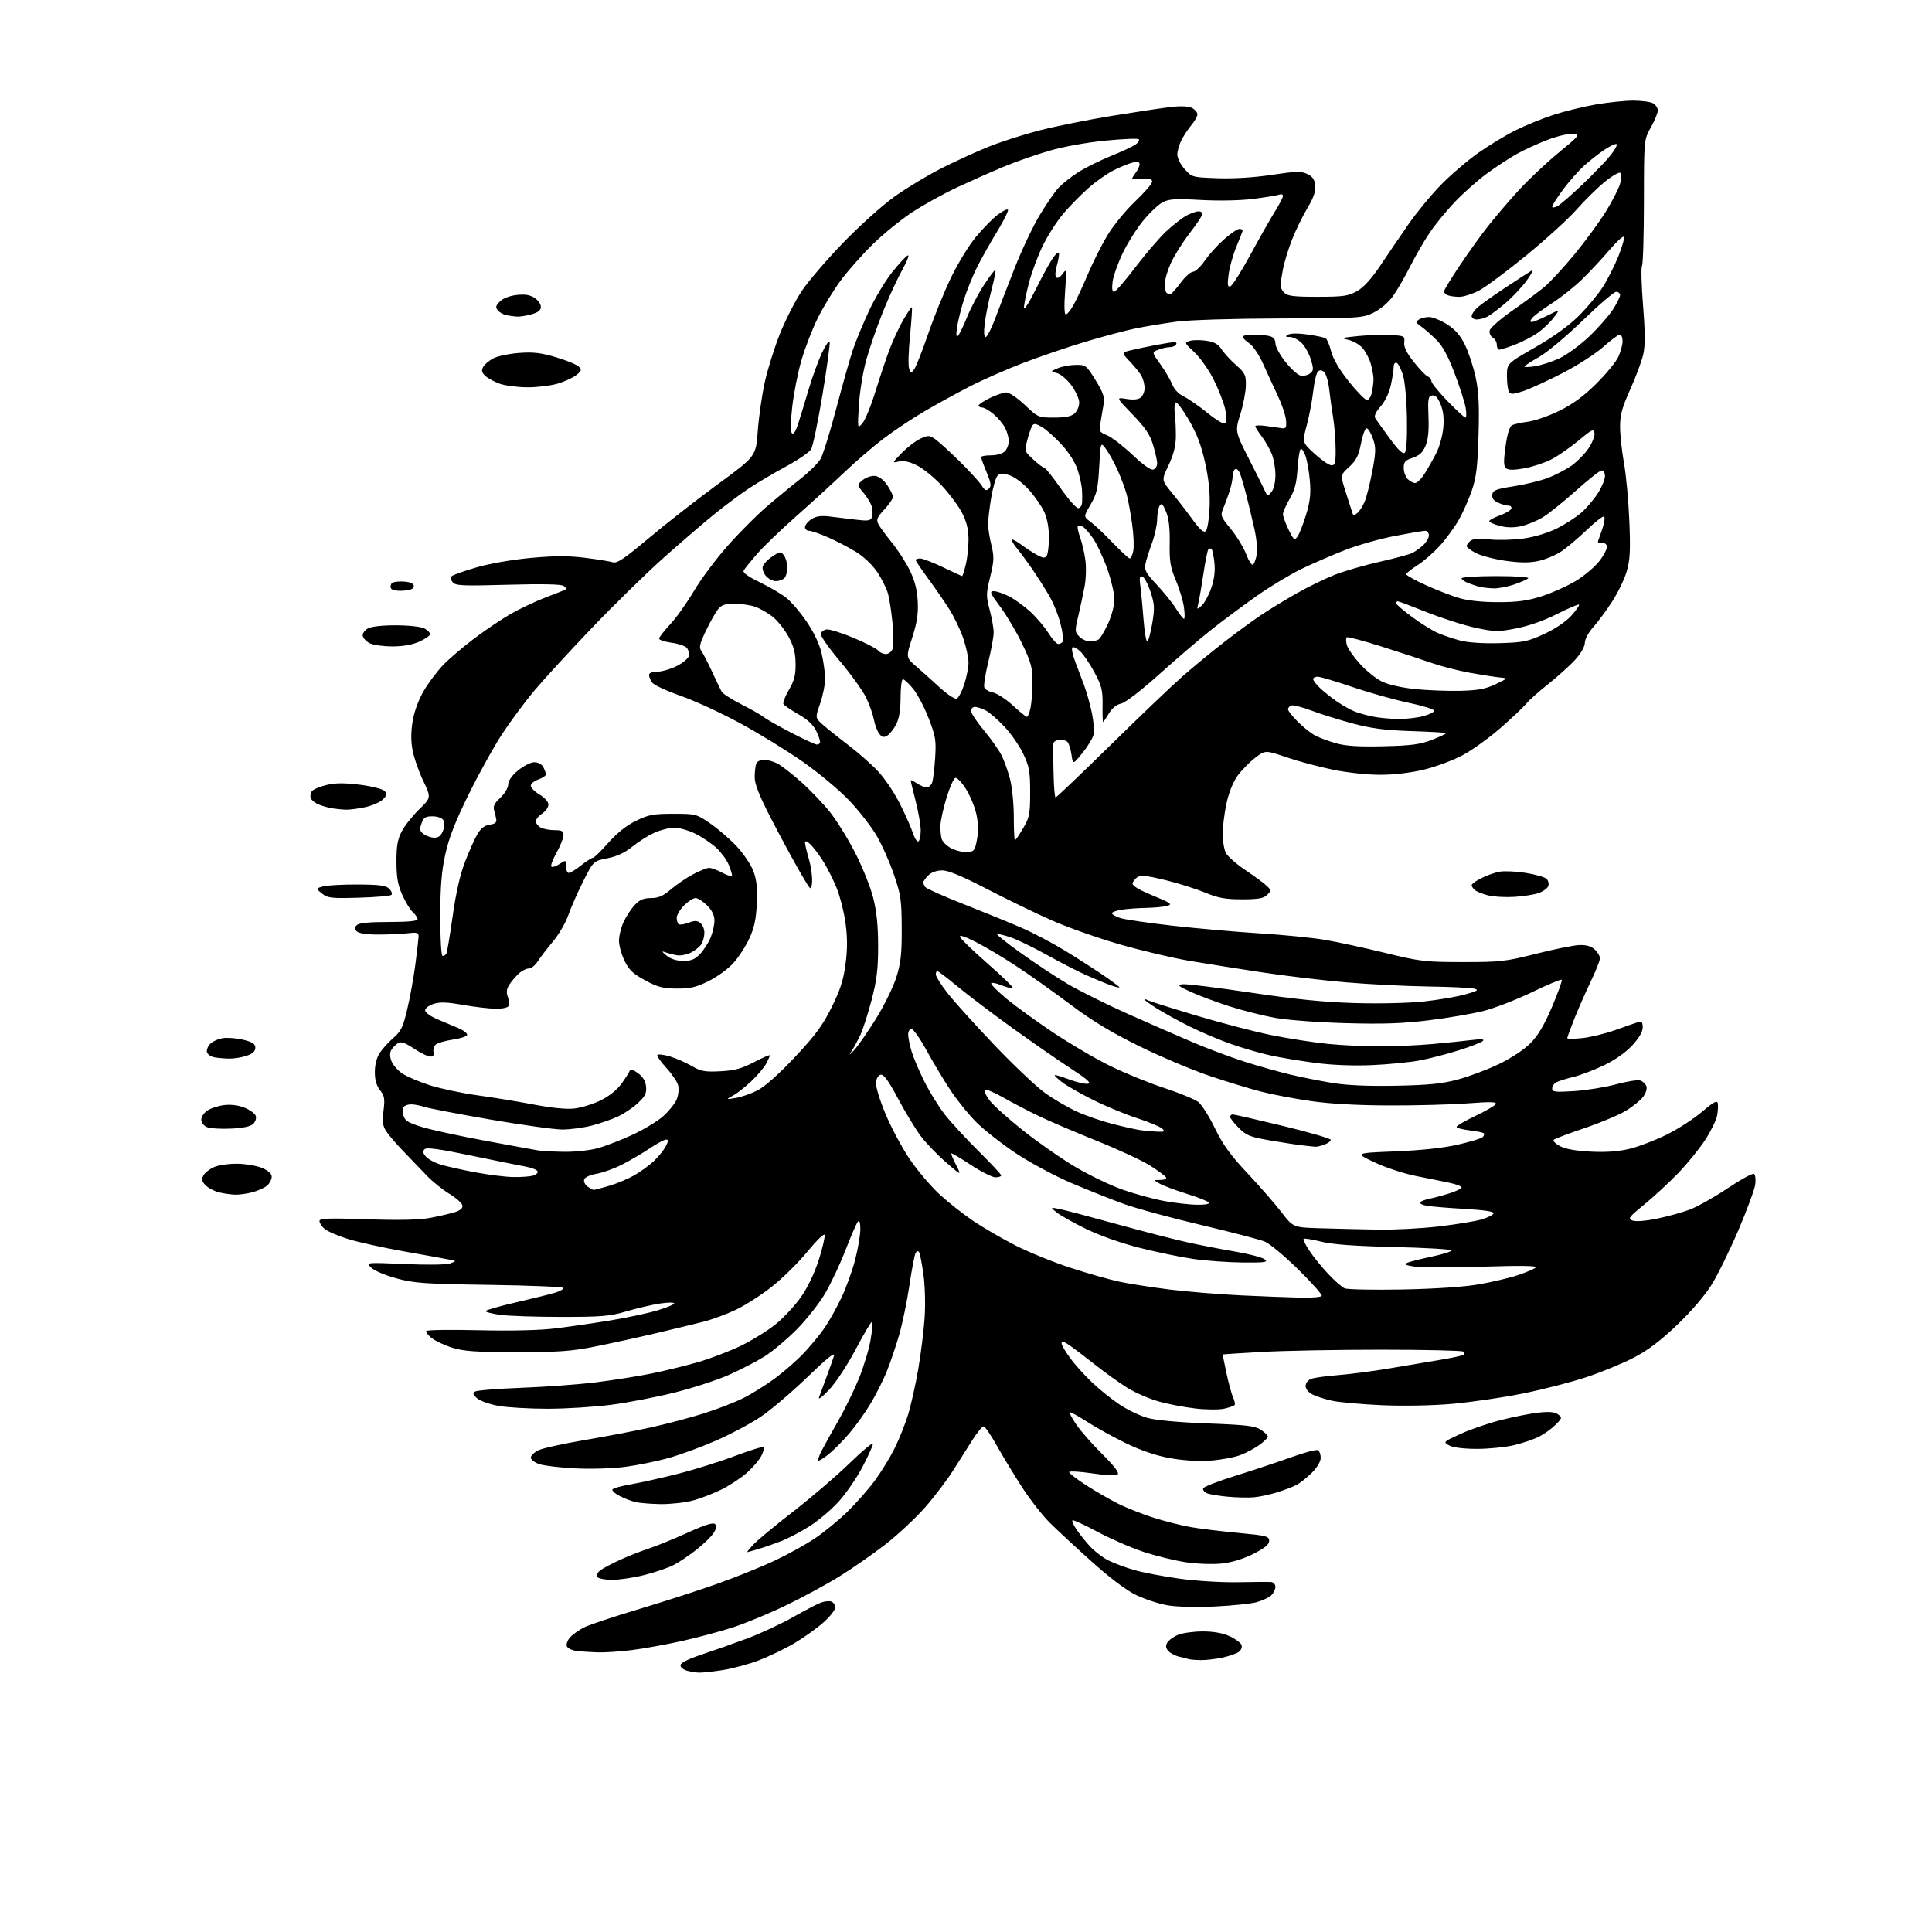 <?xml version="1.0" encoding="UTF-8" standalone="no"?>
<svg 
  version="1.1" 
  xmlns="http://www.w3.org/2000/svg" 
  xmlns:xlink="http://www.w3.org/1999/xlink" 
  xmlns:svg="http://www.w3.org/2000/svg"
  xmlns:rdf="http://www.w3.org/1999/02/22-rdf-syntax-ns#"
  xmlns:cc="http://creativecommons.org/ns#"
  xmlns:dc="http://purl.org/dc/elements/1.1/"
  viewBox="0 0 768 768"
  width="768"
  height="768"
>
<style>svg {background-color: white; }</style>"
<path stroke="none" fill="black" fill-rule="evenodd" d="M277.81,664.90C276.54,664.85 274.38,664.49 273.00,664.11C271.62,663.72 270.50,662.76 270.50,661.95C270.50,661.02 273.52,659.50 279.00,657.68C283.68,656.13 291.77,653.27 297.00,651.32C302.23,649.37 310.33,645.61 315.02,642.95C319.71,640.30 324.77,637.66 326.26,637.09C327.76,636.52 329.66,636.32 330.49,636.64C331.32,636.95 332.00,638.03 332.00,639.02C332.00,640.02 329.86,642.71 327.25,645.02C324.64,647.32 319.52,650.97 315.88,653.14C312.23,655.31 305.92,658.36 301.86,659.93C297.79,661.49 291.23,663.28 287.29,663.89C283.34,664.50 279.08,664.96 277.81,664.90zM477.20,659.92C475.17,659.88 473.05,659.69 472.50,659.51C471.95,659.33 470.29,658.91 468.82,658.59C467.35,658.26 465.43,657.29 464.57,656.43C463.44,655.30 463.27,654.36 463.96,653.07C464.49,652.08 466.40,650.66 468.21,649.90C470.02,649.14 474.44,648.52 478.03,648.51C482.28,648.50 486.00,649.15 488.72,650.38C491.01,651.41 493.16,652.97 493.50,653.85C493.85,654.77 493.40,655.96 492.44,656.66C491.53,657.33 488.56,658.36 485.84,658.94C483.12,659.52 479.24,659.96 477.20,659.92zM237.53,656.84C234.76,656.75 231.01,656.50 229.19,656.27C227.37,656.05 225.63,655.20 225.32,654.40C225.01,653.59 225.60,651.99 226.63,650.86C227.66,649.72 230.13,647.96 232.12,646.94C234.11,645.92 244.01,642.62 254.12,639.60C264.23,636.57 278.35,632.01 285.50,629.45C292.65,626.89 302.69,622.83 307.82,620.43C312.95,618.03 320.15,614.05 323.82,611.60C327.49,609.15 333.36,604.35 336.85,600.94C340.34,597.53 345.23,591.98 347.71,588.62C350.19,585.25 353.69,579.58 355.49,576.00C357.29,572.42 359.73,566.38 360.91,562.56C362.09,558.75 363.91,550.65 364.97,544.56C366.03,538.48 367.18,529.23 367.54,524.00C367.91,518.60 367.71,511.11 367.09,506.65C366.49,502.33 365.71,498.33 365.36,497.77C364.96,497.12 364.44,497.25 363.96,498.12C363.53,498.88 362.43,504.65 361.51,510.94C360.58,517.23 358.74,526.13 357.41,530.72C356.08,535.31 353.86,541.85 352.47,545.27C351.08,548.68 348.20,554.40 346.06,557.98C343.91,561.57 340.07,566.94 337.51,569.92C334.95,572.90 331.24,576.62 329.27,578.18C327.30,579.75 325.50,580.84 325.27,580.61C325.04,580.37 325.61,578.68 326.54,576.84C327.47,575.00 330.43,569.66 333.12,564.97C335.80,560.27 339.55,552.62 341.44,547.97C343.33,543.31 345.41,536.44 346.05,532.70C346.70,528.95 347.00,525.66 346.72,525.38C346.44,525.11 343.58,529.89 340.36,536.02C337.02,542.37 332.42,549.40 329.68,552.34C327.02,555.18 325.17,556.60 325.57,555.50C325.96,554.40 327.29,550.80 328.51,547.50C329.74,544.20 331.09,540.38 331.51,539.00C332.04,537.25 328.84,539.81 320.87,547.50C314.59,553.55 306.21,560.67 302.23,563.31C298.25,565.96 290.39,570.15 284.75,572.61C279.11,575.08 270.68,578.19 266.00,579.51C261.32,580.84 253.45,582.45 248.50,583.10C243.39,583.76 234.74,584.02 228.50,583.70C222.45,583.39 216.04,582.61 214.25,581.97C212.46,581.33 211.00,580.18 211.00,579.43C211.00,578.67 212.29,577.38 213.87,576.57C215.45,575.75 223.66,573.92 232.12,572.50C240.58,571.07 252.68,568.76 259.00,567.36C265.32,565.96 274.77,563.45 280.00,561.78C285.23,560.12 292.20,557.41 295.50,555.76C298.80,554.11 304.45,550.59 308.06,547.92C311.67,545.26 316.87,540.70 319.61,537.79C322.35,534.88 326.06,530.36 327.85,527.74C329.64,525.13 332.65,519.73 334.54,515.74C336.42,511.76 338.88,504.94 339.98,500.59C341.09,496.24 342.00,490.86 342.00,488.64C342.00,486.14 341.65,484.96 341.07,485.55C340.56,486.07 338.36,491.12 336.17,496.77C333.99,502.43 330.28,510.30 327.93,514.27C325.58,518.25 320.47,524.70 316.58,528.61C312.69,532.52 307.02,537.26 304.00,539.16C300.98,541.06 294.74,544.30 290.14,546.37C285.54,548.44 275.79,551.65 268.47,553.49C261.15,555.33 249.68,557.55 242.99,558.42C236.29,559.29 224.93,560.00 217.74,560.00C210.55,560.00 201.81,559.50 198.31,558.89C194.82,558.29 190.96,556.94 189.73,555.91C188.00,554.46 187.79,553.85 188.81,553.18C189.53,552.70 197.85,552.02 207.31,551.67C216.76,551.32 230.12,550.34 237.00,549.48C243.88,548.62 253.82,547.05 259.09,545.98C264.37,544.90 272.64,542.88 277.47,541.48C282.30,540.08 289.91,537.18 294.38,535.04C298.85,532.89 305.17,528.97 308.44,526.32C311.70,523.67 316.30,518.67 318.66,515.22C321.24,511.45 324.00,505.57 325.58,500.52C327.02,495.89 328.02,491.56 327.80,490.89C327.57,490.22 324.53,493.17 321.04,497.45C317.55,501.72 311.27,507.94 307.09,511.26C302.92,514.59 296.47,518.76 292.77,520.54C289.07,522.31 283.22,524.49 279.77,525.37C276.32,526.25 267.88,528.30 261.00,529.92C254.12,531.54 243.32,533.91 237.00,535.18C227.27,537.14 222.43,537.50 205.50,537.50C189.35,537.50 184.42,537.17 179.91,535.77C176.83,534.82 173.11,533.09 171.65,531.94C170.18,530.78 169.19,529.50 169.45,529.08C169.71,528.66 179.13,528.53 190.38,528.79C203.10,529.09 214.56,528.82 220.67,528.07C226.08,527.42 235.89,526.00 242.47,524.92C249.06,523.84 257.50,522.04 261.22,520.93C264.95,519.82 268.00,518.55 268.00,518.11C268.00,517.67 265.41,517.70 262.25,518.19C259.09,518.67 253.12,520.07 249.00,521.29C242.44,523.22 239.18,523.50 223.00,523.49C212.82,523.49 201.91,523.12 198.75,522.67C195.59,522.22 193.00,521.55 193.01,521.18C193.01,520.81 198.52,519.23 205.26,517.68C211.99,516.12 218.96,514.40 220.75,513.85C222.54,513.30 224.00,512.47 224.00,512.01C224.00,511.55 210.84,510.99 194.75,510.76C168.57,510.38 164.66,510.10 157.51,508.15C153.08,506.93 148.62,505.03 147.51,503.88C145.50,501.80 145.50,501.80 161.00,502.48C170.09,502.88 177.53,502.77 179.00,502.21C181.50,501.27 181.50,501.27 178.50,500.68C176.85,500.35 168.75,498.89 160.50,497.43C152.25,495.97 142.20,493.74 138.17,492.47C134.13,491.20 129.97,489.38 128.92,488.42C127.86,487.47 127.00,486.09 127.00,485.37C127.00,484.30 130.57,484.16 145.88,484.68C158.93,485.11 166.72,484.94 171.13,484.10C174.63,483.44 178.99,482.42 180.80,481.85C183.05,481.14 184.01,480.28 183.80,479.15C183.62,478.24 181.26,476.15 178.54,474.50C175.82,472.85 171.77,469.57 169.55,467.22C167.32,464.87 163.22,460.59 160.43,457.72C157.64,454.85 154.55,451.26 153.57,449.75C152.12,447.54 151.90,445.92 152.46,441.50C153.04,436.81 152.84,435.61 151.07,433.36C149.65,431.56 149.00,429.28 149.01,426.12C149.01,423.22 149.74,420.39 150.97,418.53C152.05,416.90 154.51,414.20 156.43,412.53C159.43,409.94 160.23,408.27 161.93,401.00C163.03,396.32 164.45,388.45 165.10,383.50C165.74,378.55 166.32,373.60 166.38,372.50C166.49,370.71 166.03,370.55 162.00,371.00C159.53,371.27 154.26,371.50 150.30,371.50C145.87,371.50 142.62,371.02 141.85,370.25C140.85,369.25 140.85,368.75 141.85,367.75C142.70,366.90 146.72,366.50 154.55,366.50C162.18,366.50 166.00,366.13 166.00,365.40C166.00,364.80 165.14,363.53 164.09,362.58C163.04,361.63 161.15,358.53 159.89,355.68C158.13,351.70 157.60,348.65 157.60,342.50C157.59,336.27 158.06,333.60 159.72,330.45C160.88,328.22 164.00,324.30 166.63,321.73C171.42,317.08 171.42,317.08 168.19,310.29C166.41,306.55 164.52,301.07 163.98,298.10C163.30,294.41 163.34,290.70 164.09,286.38C164.77,282.47 166.52,277.85 168.66,274.28C170.56,271.10 174.01,266.56 176.31,264.19C178.61,261.82 184.06,257.18 188.40,253.89C192.75,250.60 199.28,246.19 202.90,244.10C206.53,242.01 212.88,239.02 217.00,237.45C221.12,235.89 224.71,234.45 224.97,234.25C225.23,234.05 224.78,233.43 223.97,232.87C223.02,232.22 215.19,232.06 201.88,232.44C183.98,232.95 181.10,232.82 179.98,231.47C179.20,230.54 179.05,229.55 179.59,229.02C180.09,228.53 184.55,226.95 189.50,225.52C194.75,224.00 203.76,222.44 211.12,221.77C220.49,220.92 226.04,220.91 232.62,221.74C237.51,222.35 242.45,223.15 243.62,223.51C245.30,224.03 248.23,222.06 258.01,213.83C264.76,208.15 277.09,198.53 285.39,192.45C300.50,181.39 300.50,181.39 301.23,171.29C301.63,165.74 302.89,156.99 304.03,151.85C305.17,146.71 307.89,138.05 310.06,132.62C312.24,127.18 316.11,119.59 318.67,115.74C321.23,111.89 328.64,103.25 335.12,96.54C341.63,89.80 350.86,81.52 355.71,78.06C360.54,74.62 368.95,69.56 374.39,66.82C379.82,64.08 388.15,60.27 392.89,58.36C397.62,56.44 406.66,53.53 412.98,51.89C419.29,50.26 432.34,47.63 441.98,46.06C451.61,44.49 462.27,42.89 465.65,42.51C469.59,42.07 472.56,42.23 473.90,42.95C475.06,43.57 476.00,44.70 476.00,45.46C476.00,46.22 474.94,48.12 473.64,49.67C472.34,51.23 470.54,53.94 469.64,55.70C468.74,57.46 468.00,60.04 468.00,61.43C468.00,62.83 469.31,65.44 470.92,67.23C473.80,70.46 473.95,70.50 484.11,70.85C490.49,71.07 498.66,70.56 505.61,69.50C515.18,68.06 517.25,68.01 519.66,69.16C521.78,70.17 522.58,71.34 522.81,73.77C523.04,76.09 522.14,78.68 519.69,82.76C517.80,85.92 515.06,91.52 513.61,95.22C512.15,98.92 510.52,104.27 509.98,107.11C509.44,109.95 509.00,112.85 509.00,113.57C509.00,114.28 509.71,115.56 510.57,116.43C511.82,117.68 514.52,118.00 523.82,117.98C534.06,117.97 535.99,117.69 539.45,115.73C542.11,114.22 545.17,110.86 548.75,105.49C551.69,101.10 556.75,93.67 559.99,89.00C563.24,84.33 569.08,77.26 572.97,73.30C576.86,69.34 583.52,63.66 587.77,60.68C592.02,57.69 598.65,53.68 602.50,51.77C606.35,49.85 613.10,47.11 617.50,45.67C621.90,44.23 629.50,42.37 634.38,41.53C639.27,40.69 645.93,40.00 649.20,40.00C652.46,40.00 656.00,40.47 657.07,41.04C658.13,41.60 659.00,42.90 659.00,43.91C659.00,44.92 657.76,47.94 656.25,50.62C653.50,55.50 653.50,55.50 653.48,80.00C653.47,93.47 653.13,105.03 652.72,105.68C652.31,106.32 652.50,113.45 653.14,121.52C654.00,132.37 654.01,137.44 653.19,141.01C652.57,143.66 650.26,149.87 648.04,154.80C644.80,161.99 644.00,164.92 644.00,169.63C644.00,172.86 644.70,179.32 645.54,184.00C646.39,188.68 647.35,199.03 647.68,207.00C648.17,218.72 647.97,222.58 646.67,227.05C645.79,230.10 643.19,235.50 640.90,239.05C638.62,242.60 635.23,247.19 633.37,249.25C631.45,251.40 630.00,254.08 630.00,255.50C630.00,256.98 628.47,259.69 626.25,262.15C624.19,264.44 619.35,268.81 615.50,271.87C611.65,274.93 607.65,278.50 606.61,279.81C605.57,281.11 600.98,285.44 596.41,289.43C591.84,293.43 584.99,298.33 581.19,300.33C577.39,302.33 570.50,304.87 565.89,305.98C560.78,307.20 554.04,307.99 548.66,307.99C543.71,308.00 535.47,307.12 529.96,305.99C524.54,304.89 516.25,302.67 511.53,301.07C502.96,298.15 502.96,298.15 498.85,301.33C496.59,303.07 493.45,306.30 491.87,308.50C490.12,310.95 488.42,315.24 487.52,319.50C486.70,323.35 486.03,328.75 486.03,331.50C486.03,334.25 486.59,337.62 487.28,339.00C487.96,340.38 491.54,343.52 495.23,346.00C498.92,348.48 502.72,351.29 503.68,352.25C505.34,353.92 505.34,354.08 503.68,355.75C502.30,357.13 500.20,357.50 493.71,357.50C487.05,357.50 484.25,356.98 478.89,354.77C475.25,353.27 468.14,351.04 463.09,349.81C456.24,348.14 453.48,347.84 452.21,348.64C451.27,349.23 450.37,350.36 450.22,351.15C450.03,352.10 452.70,353.71 458.22,355.98C465.46,358.96 466.19,359.47 464.00,360.09C462.62,360.48 458.80,360.85 455.50,360.91C452.20,360.97 447.81,361.30 445.75,361.64C443.69,361.98 442.00,362.62 442.00,363.05C442.00,363.49 443.47,364.33 445.26,364.92C447.05,365.51 456.42,366.89 466.08,367.98C475.75,369.07 491.27,370.44 500.58,371.02C509.88,371.59 521.55,372.75 526.50,373.58C531.45,374.41 542.25,376.75 550.50,378.76C564.56,382.20 566.50,382.43 581.50,382.44C596.31,382.45 598.46,382.21 610.50,379.17C617.65,377.36 625.37,375.79 627.65,375.69C630.52,375.56 632.44,376.09 633.90,377.41C635.05,378.45 636.00,380.04 636.00,380.93C636.00,381.83 634.38,385.92 632.40,390.03C630.43,394.14 627.50,400.77 625.90,404.78C624.31,408.78 623.00,412.33 623.00,412.67C623.00,413.01 625.68,413.00 628.96,412.66C632.24,412.32 638.21,410.86 642.21,409.42C646.22,407.99 650.29,406.58 651.25,406.29C652.61,405.88 653.00,406.36 653.00,408.41C653.00,410.11 651.53,412.64 648.83,415.56C646.25,418.36 641.97,421.38 637.58,423.48C633.69,425.34 628.25,427.41 625.50,428.08C622.75,428.74 619.71,429.69 618.75,430.18C617.79,430.67 617.00,431.79 617.00,432.67C617.00,434.07 618.16,434.20 625.75,433.72C630.56,433.41 638.03,432.21 642.34,431.04C646.66,429.88 651.00,429.18 652.00,429.50C653.00,429.82 654.10,430.82 654.45,431.74C654.82,432.68 654.28,434.50 653.21,435.95C652.18,437.35 649.07,439.87 646.29,441.55C643.52,443.23 636.13,446.33 629.88,448.45C623.62,450.56 618.11,452.63 617.64,453.06C617.16,453.48 618.28,454.63 620.14,455.60C622.38,456.79 626.51,457.52 632.55,457.80C638.80,458.09 643.58,457.72 648.05,456.61C651.60,455.72 658.10,453.22 662.50,451.05C666.90,448.89 673.20,444.82 676.50,442.01C681.12,438.08 682.58,437.29 682.84,438.56C683.03,439.46 682.91,441.68 682.57,443.48C682.23,445.28 680.11,449.62 677.85,453.11C675.60,456.60 670.77,462.54 667.13,466.32C663.48,470.09 657.42,475.70 653.65,478.78C647.39,483.90 646.99,484.45 648.97,485.19C650.26,485.66 654.23,485.35 658.73,484.42C662.90,483.56 668.74,481.95 671.69,480.84C674.65,479.74 681.38,475.95 686.65,472.43C691.92,468.90 696.68,466.30 697.23,466.64C697.78,466.98 698.00,468.89 697.73,470.88C697.46,472.87 694.44,481.02 691.04,489.00C687.63,496.98 682.86,506.71 680.43,510.63C677.78,514.91 672.29,521.31 666.68,526.67C660.06,533.00 655.04,536.79 649.42,539.71C645.07,541.97 636.64,545.44 630.69,547.42C624.74,549.41 613.27,552.36 605.19,553.98C597.11,555.60 584.42,557.44 577.00,558.08C569.04,558.76 557.60,558.96 549.11,558.58C541.20,558.22 532.43,557.43 529.61,556.84C526.80,556.24 523.26,555.12 521.75,554.35C520.14,553.53 519.00,552.12 519.00,550.95C519.00,549.79 519.95,548.60 521.25,548.11C522.49,547.65 527.33,546.98 532.00,546.62C536.67,546.25 545.67,545.09 552.00,544.02C558.33,542.95 567.49,541.41 572.37,540.59C577.25,539.77 581.49,538.85 581.79,538.55C582.09,538.25 582.01,537.67 581.61,537.27C581.21,536.87 566.62,536.54 549.19,536.53C531.76,536.52 510.41,536.92 501.75,537.41C493.09,537.90 486.00,538.35 486.00,538.40C486.00,538.46 486.68,541.75 487.51,545.72C488.34,549.69 489.53,554.08 490.17,555.47C490.80,556.87 491.06,558.27 490.74,558.59C490.42,558.91 488.56,559.54 486.60,559.98C484.64,560.42 479.54,560.39 475.27,559.91C471.00,559.42 464.48,558.19 460.79,557.16C457.10,556.13 451.55,553.76 448.47,551.89C445.38,550.03 438.99,545.44 434.26,541.69C429.53,537.95 424.83,534.45 423.83,533.91C422.55,533.22 422.00,533.28 422.00,534.08C422.00,534.71 423.54,537.33 425.43,539.91C427.32,542.48 431.26,546.85 434.19,549.62C437.13,552.40 442.05,556.34 445.14,558.39C448.22,560.44 453.16,562.80 456.12,563.63C459.45,564.57 468.57,565.41 480.00,565.84C495.57,566.42 498.93,566.83 501.25,568.38C502.76,569.40 504.00,570.61 504.00,571.06C504.00,571.52 502.54,572.98 500.75,574.30C498.96,575.62 495.53,577.46 493.13,578.39C490.72,579.32 485.32,580.32 481.13,580.62C476.33,580.95 470.38,580.59 465.07,579.63C459.50,578.62 453.57,576.61 447.57,573.70C442.58,571.28 435.61,567.43 432.09,565.15C428.56,562.86 425.48,561.19 425.24,561.43C425.00,561.66 426.24,563.94 427.98,566.47C429.73,569.01 434.34,574.24 438.23,578.09C442.82,582.63 444.96,585.44 444.33,586.07C443.70,586.70 440.13,586.56 434.18,585.68C429.13,584.94 425.00,584.71 425.00,585.18C425.00,585.65 428.04,588.00 431.75,590.39C435.46,592.79 441.20,596.10 444.50,597.75C447.80,599.41 454.17,601.92 458.66,603.34C463.15,604.75 469.75,606.42 473.33,607.04C476.91,607.67 485.39,608.70 492.17,609.34C503.45,610.40 504.50,610.67 504.50,612.50C504.50,613.95 502.78,615.37 498.26,617.67C494.25,619.70 489.75,621.08 485.69,621.52C482.12,621.90 475.92,621.68 471.44,621.02C467.07,620.37 459.45,618.50 454.50,616.86C449.55,615.23 441.30,611.62 436.16,608.86C431.03,606.10 426.59,604.07 426.31,604.36C426.02,604.65 426.80,606.37 428.05,608.19C429.30,610.01 431.71,613.00 433.41,614.84C435.11,616.67 438.29,619.10 440.47,620.22C442.66,621.35 447.32,623.09 450.82,624.09C454.33,625.10 462.44,626.65 468.85,627.54C475.37,628.45 485.56,629.07 492.00,628.95C498.32,628.84 504.29,628.80 505.25,628.87C506.24,628.94 507.00,629.80 507.00,630.85C507.00,631.86 506.21,633.39 505.25,634.25C504.29,635.10 501.70,636.30 499.50,636.90C497.30,637.50 489.88,638.27 483.00,638.60C475.84,638.95 467.84,638.76 464.26,638.16C460.83,637.59 455.21,635.76 451.76,634.11C447.75,632.18 441.38,627.41 434.01,620.80C427.69,615.13 420.15,608.14 417.25,605.26C414.35,602.37 409.39,596.02 406.24,591.13C403.08,586.25 398.58,578.82 396.23,574.62C393.88,570.43 391.53,567.00 390.99,567.00C390.46,567.00 388.51,569.36 386.66,572.25C384.82,575.14 381.32,580.65 378.90,584.50C376.48,588.35 371.42,595.00 367.66,599.28C363.90,603.56 356.77,610.20 351.82,614.04C346.86,617.87 338.68,623.55 333.65,626.67C328.62,629.79 319.10,634.95 312.50,638.13C305.90,641.32 296.43,645.25 291.45,646.87C286.48,648.49 277.25,650.96 270.95,652.36C264.65,653.76 255.69,655.38 251.03,655.95C246.37,656.53 240.29,656.93 237.53,656.84zM243.40,628.00C240.49,628.00 237.80,627.48 237.41,626.85C237.01,626.21 237.55,625.04 238.60,624.24C239.64,623.44 243.20,621.56 246.50,620.05C249.80,618.55 254.97,616.51 258.00,615.53C261.02,614.54 267.93,611.72 273.34,609.26C280.26,606.11 283.50,605.10 284.24,605.84C284.98,606.58 284.80,607.65 283.63,609.44C282.72,610.84 279.64,613.82 276.80,616.06C273.96,618.31 269.88,621.04 267.74,622.13C265.59,623.23 260.43,625.00 256.26,626.06C252.09,627.13 246.30,628.00 243.40,628.00zM297.06,616.99C296.82,617.00 297.95,615.60 299.56,613.89C301.18,612.18 308.35,606.24 315.50,600.70C322.65,595.17 332.66,586.58 337.75,581.63C342.84,576.68 347.00,573.22 347.00,573.95C347.00,574.67 345.09,578.88 342.75,583.31C340.41,587.74 336.11,593.95 333.19,597.13C330.27,600.30 325.10,604.64 321.69,606.77C318.29,608.90 313.48,611.45 311.00,612.43C308.52,613.41 304.48,614.84 302.00,615.60C299.52,616.36 297.30,616.98 297.06,616.99zM262.54,597.90C258.67,597.84 254.15,597.47 252.50,597.06C250.85,596.66 248.02,595.57 246.22,594.62C244.41,593.68 243.17,592.53 243.46,592.06C243.75,591.59 247.03,590.68 250.75,590.04C254.46,589.40 262.79,587.55 269.25,585.92C275.71,584.30 285.95,581.10 292.00,578.82C298.05,576.54 303.26,574.93 303.58,575.24C303.89,575.56 303.47,577.13 302.64,578.73C301.81,580.34 299.31,583.29 297.09,585.30C294.87,587.30 290.35,590.31 287.04,591.98C283.72,593.65 278.44,595.69 275.30,596.51C272.15,597.33 266.41,597.95 262.54,597.90zM498.50,595.19C496.30,595.39 491.57,595.29 488.00,594.96C484.43,594.63 480.69,594.00 479.71,593.56C478.72,593.11 478.08,592.25 478.29,591.63C478.50,591.01 484.25,588.77 491.08,586.65C497.91,584.53 507.86,581.22 513.20,579.30C518.53,577.39 523.37,576.11 523.95,576.47C524.53,576.83 525.00,578.20 525.00,579.53C525.00,580.95 523.56,583.38 521.48,585.45C519.55,587.38 516.74,589.59 515.23,590.35C513.73,591.11 510.25,592.43 507.50,593.28C504.75,594.13 500.70,594.99 498.50,595.19zM587.00,575.95C581.74,575.94 577.56,575.41 576.04,574.57C573.62,573.23 573.69,573.16 580.54,570.02C584.37,568.26 591.55,565.79 596.50,564.52C601.45,563.26 608.20,561.92 611.50,561.55C615.85,561.07 618.00,561.25 619.32,562.23C621.05,563.51 621.00,563.73 618.34,566.39C616.79,567.94 613.85,570.06 611.79,571.10C609.74,572.15 605.24,573.67 601.78,574.49C598.33,575.30 591.67,575.96 587.00,575.95zM517.19,515.84C521.42,515.93 525.12,515.62 525.41,515.15C525.69,514.69 521.51,509.97 516.12,504.67C510.72,499.36 504.73,494.37 502.80,493.56C500.87,492.76 489.44,489.77 477.40,486.93C465.35,484.10 451.45,480.30 446.50,478.50C441.55,476.69 432.22,472.97 425.76,470.22C419.30,467.47 409.44,462.17 403.85,458.45C398.25,454.72 391.16,449.16 388.09,446.09C385.01,443.01 380.35,437.23 377.73,433.24C375.10,429.26 370.86,422.17 368.30,417.50C365.74,412.82 363.05,409.00 362.32,409.00C361.59,409.00 361.00,410.01 361.01,411.25C361.02,412.49 361.65,415.56 362.41,418.08C363.17,420.59 365.48,425.99 367.54,430.08C369.59,434.16 373.20,439.98 375.55,443.00C377.90,446.02 383.91,452.55 388.90,457.50C393.90,462.45 397.99,466.84 397.99,467.25C398.00,467.66 396.96,468.00 395.70,468.00C394.43,468.00 390.04,465.79 385.95,463.09C381.85,460.39 378.36,458.32 378.18,458.49C378.00,458.67 378.85,460.74 380.06,463.11C382.25,467.42 382.25,467.42 376.00,462.00C372.57,459.03 368.05,454.32 365.97,451.55C363.90,448.77 359.85,442.09 356.98,436.70C353.25,429.69 351.30,426.99 350.13,427.21C349.21,427.38 348.37,428.68 348.19,430.20C348.02,431.69 349.68,437.22 351.96,442.69C354.20,448.09 358.54,456.21 361.60,460.74C364.67,465.28 370.06,471.63 373.59,474.86C377.11,478.09 383.20,482.88 387.11,485.50C391.02,488.13 398.52,492.46 403.77,495.14C409.02,497.81 418.87,501.80 425.66,504.01C432.44,506.22 441.16,508.69 445.03,509.51C448.90,510.32 457.79,511.71 464.78,512.59C471.78,513.46 484.70,514.52 493.50,514.94C502.30,515.35 512.96,515.76 517.19,515.84zM557.50,512.59C570.69,512.33 582.02,511.56 587.96,510.53C593.17,509.62 600.15,507.97 603.46,506.86C606.78,505.75 609.95,504.39 610.50,503.83C611.18,503.14 604.30,503.05 589.33,503.53C577.13,503.93 564.98,503.91 562.33,503.50C558.49,502.91 557.91,502.59 559.50,501.94C560.60,501.49 564.99,500.39 569.25,499.50C573.51,498.60 577.00,497.50 577.00,497.06C577.00,496.62 566.76,496.01 554.25,495.71C538.25,495.33 529.60,494.69 525.11,493.56C521.59,492.68 518.49,492.18 518.21,492.46C517.93,492.73 518.96,494.86 520.50,497.18C522.03,499.50 525.36,503.61 527.90,506.32C530.43,509.03 533.40,511.64 534.50,512.12C535.60,512.60 545.95,512.81 557.50,512.59zM494.00,501.86C488.23,501.82 479.35,501.18 474.28,500.44C469.21,499.70 459.54,497.69 452.78,495.97C445.41,494.09 436.90,491.07 431.50,488.41C426.55,485.98 421.38,483.06 420.00,481.93C417.50,479.88 417.50,479.88 421.00,480.56C422.93,480.93 433.27,483.66 444.00,486.62C454.73,489.58 467.55,492.88 472.50,493.95C477.45,495.03 485.87,496.65 491.21,497.56C496.55,498.47 501.73,499.83 502.71,500.58C504.25,501.75 503.04,501.93 494.00,501.86zM547.51,488.79C554.11,488.90 565.13,488.34 572.01,487.52C578.88,486.71 586.49,485.47 588.92,484.75C591.36,484.04 593.51,482.96 593.72,482.35C593.96,481.61 590.20,481.02 582.29,480.56C575.81,480.19 569.04,479.63 567.26,479.33C565.48,479.03 564.24,478.41 564.52,477.97C564.80,477.52 566.48,476.86 568.26,476.51C570.04,476.15 573.64,475.18 576.25,474.35C578.86,473.52 581.00,472.47 581.00,472.02C581.00,471.57 578.86,470.74 576.25,470.19C573.64,469.63 567.66,468.42 562.97,467.50C558.26,466.58 550.86,464.16 546.47,462.09C538.50,458.34 538.50,458.34 554.50,457.70C564.82,457.29 573.68,456.34 579.45,455.03C584.37,453.91 588.84,452.56 589.38,452.02C589.92,451.48 590.12,450.79 589.82,450.49C589.52,450.18 586.96,449.66 584.14,449.33C581.31,449.00 579.00,448.37 579.00,447.94C579.00,447.51 582.33,445.58 586.40,443.64C590.47,441.71 594.14,439.59 594.55,438.92C595.13,437.98 592.64,437.91 583.40,438.60C576.85,439.10 562.73,439.47 552.00,439.43C539.24,439.38 528.48,438.77 520.87,437.66C514.47,436.73 505.70,435.06 501.37,433.95C497.04,432.85 487.88,430.05 481.00,427.74C474.12,425.43 461.52,420.11 453.00,415.93C441.77,410.41 434.18,405.82 425.46,399.27C418.84,394.30 409.16,387.44 403.96,384.02C398.76,380.59 391.48,376.27 387.78,374.40C383.42,372.20 381.26,371.52 381.62,372.46C381.93,373.27 386.89,378.04 392.64,383.08C398.39,388.11 402.87,392.46 402.59,392.74C402.31,393.02 400.26,392.52 398.04,391.63C395.82,390.74 394.00,390.45 394.00,390.97C394.00,391.50 396.77,394.23 400.14,397.04C403.52,399.85 411.74,405.80 418.39,410.27C425.05,414.73 435.23,420.72 441.00,423.57C446.77,426.43 456.54,430.43 462.70,432.45C468.86,434.47 475.01,437.01 476.37,438.07C477.73,439.14 480.68,443.83 482.94,448.49C486.09,454.99 489.09,459.15 495.86,466.35C500.71,471.51 506.79,478.48 509.37,481.84C514.07,487.93 514.07,487.93 524.78,488.25C530.68,488.43 540.90,488.67 547.51,488.79zM475.81,478.91C478.92,478.96 480.88,478.61 480.53,478.05C480.21,477.53 476.25,475.95 471.72,474.54C467.20,473.13 462.38,471.32 461.00,470.52C458.50,469.07 458.50,469.07 461.31,469.04C462.94,469.01 463.86,468.58 463.49,467.99C463.15,467.43 460.33,465.35 457.23,463.37C454.13,461.39 444.53,456.93 435.89,453.46C427.25,449.99 416.88,445.56 412.84,443.61C408.80,441.67 402.50,438.37 398.84,436.29C395.17,434.20 391.85,432.83 391.45,433.22C391.05,433.62 391.92,435.51 393.38,437.43C394.84,439.34 400.76,444.67 406.54,449.28C412.32,453.88 421.65,460.40 427.27,463.76C432.90,467.12 441.53,471.26 446.45,472.98C451.37,474.69 458.80,476.70 462.95,477.45C467.10,478.21 472.89,478.86 475.81,478.91zM93.50,474.89C91.85,474.84 88.98,474.44 87.13,474.00C85.28,473.56 82.87,472.31 81.78,471.22C80.21,469.65 80.02,468.83 80.86,467.26C81.45,466.17 83.40,464.65 85.21,463.89C87.02,463.12 91.20,462.55 94.50,462.61C97.80,462.67 102.19,463.43 104.25,464.31C106.71,465.35 108.00,466.55 108.00,467.79C108.00,468.84 107.21,470.39 106.25,471.25C105.29,472.10 102.70,473.29 100.50,473.90C98.30,474.50 95.15,474.95 93.50,474.89zM236.01,473.00C236.35,473.00 239.08,472.29 242.07,471.41C245.06,470.54 249.53,468.68 252.00,467.28C254.47,465.88 258.00,463.34 259.84,461.62C261.67,459.90 263.82,457.26 264.61,455.75C265.75,453.58 265.78,453.00 264.76,453.00C264.05,453.00 261.15,454.57 258.31,456.48C255.46,458.39 250.50,461.30 247.29,462.93C244.07,464.57 239.50,466.22 237.13,466.59C234.74,466.98 232.57,467.95 232.25,468.79C231.93,469.63 232.49,470.88 233.53,471.64C234.55,472.39 235.66,473.00 236.01,473.00zM204.00,467.89C207.03,467.94 210.53,467.70 211.79,467.36C213.05,467.02 213.92,466.25 213.71,465.64C213.51,465.03 211.35,464.18 208.92,463.74C206.49,463.30 196.71,461.32 187.18,459.34C174.49,456.69 169.57,456.03 168.76,456.84C167.94,457.66 168.10,458.45 169.34,459.82C170.27,460.85 172.94,462.27 175.27,462.97C177.59,463.67 183.78,465.05 189.00,466.03C194.22,467.01 200.97,467.85 204.00,467.89zM224.04,457.86C228.19,457.94 234.10,457.34 237.19,456.54C240.27,455.74 246.59,453.32 251.24,451.17C255.89,449.03 261.51,445.63 263.73,443.62C265.95,441.62 268.32,438.64 269.00,437.01C269.67,435.38 269.94,432.88 269.58,431.46C269.22,430.04 267.08,426.87 264.82,424.42C262.56,421.97 261.00,419.67 261.35,419.32C261.70,418.97 263.90,419.24 266.24,419.93C268.58,420.61 272.46,422.31 274.86,423.69C278.64,425.88 280.15,426.16 286.36,425.84C292.02,425.55 294.79,424.80 299.75,422.22C303.19,420.42 306.00,419.21 306.00,419.53C306.00,419.84 305.36,421.31 304.58,422.80C303.80,424.28 301.21,427.36 298.83,429.64C296.45,431.91 293.15,434.52 291.50,435.43C288.50,437.09 288.50,437.09 292.44,436.46C294.61,436.12 298.49,434.77 301.06,433.47C303.98,431.99 309.53,427.06 315.89,420.30C324.02,411.67 326.96,407.70 330.54,400.50C334.02,393.52 335.27,389.65 336.11,383.25C336.89,377.36 336.89,372.72 336.13,367.05C335.54,362.68 333.92,356.31 332.54,352.90C331.15,349.50 328.66,344.59 327.00,342.00C325.34,339.41 323.08,336.48 321.99,335.49C320.69,334.31 320.00,334.12 320.00,334.94C320.00,335.63 320.70,338.61 321.56,341.57C322.42,344.52 322.98,348.62 322.81,350.67C322.50,354.40 322.50,354.40 317.89,346.45C315.36,342.08 310.29,332.71 306.64,325.64C301.86,316.39 300.00,311.72 300.00,308.97C300.00,306.88 300.27,304.45 300.61,303.58C300.94,302.71 302.31,302.00 303.66,302.00C305.00,302.00 307.41,302.68 309.00,303.50C310.60,304.33 314.83,307.59 318.39,310.76C321.95,313.92 327.07,319.26 329.77,322.62C332.47,325.98 337.01,333.28 339.87,338.85C342.74,344.42 345.97,352.47 347.07,356.74C348.48,362.26 349.06,367.82 349.07,376.00C349.08,385.18 348.55,389.52 346.48,397.49C345.05,402.98 343.02,409.28 341.97,411.49C340.92,413.69 339.33,416.62 338.43,418.00C337.31,419.71 337.70,419.49 339.64,417.33C341.22,415.58 345.11,409.95 348.30,404.83C351.48,399.70 355.08,392.35 356.30,388.50C358.10,382.78 358.49,379.21 358.45,369.00C358.40,357.71 358.09,355.63 355.29,347.49C353.59,342.53 350.47,335.56 348.35,331.99C346.23,328.42 341.36,322.19 337.52,318.15C333.68,314.10 325.36,307.16 319.02,302.73C312.68,298.30 301.39,291.37 293.92,287.34C286.45,283.30 275.89,278.45 270.45,276.56C265.01,274.66 259.98,272.33 259.28,271.36C258.57,270.40 258.00,269.03 258.00,268.31C258.00,267.50 259.25,267.00 261.29,267.00C263.10,267.00 266.58,265.99 269.04,264.75C271.49,263.51 273.65,261.69 273.83,260.70C274.02,259.71 273.66,258.29 273.03,257.54C272.41,256.79 269.67,255.87 266.95,255.49C264.23,255.12 262.00,254.39 262.00,253.86C262.00,253.34 263.97,250.80 266.38,248.21C268.80,245.62 273.03,239.68 275.80,235.00C278.56,230.32 284.58,222.25 289.16,217.07C293.75,211.88 300.68,204.90 304.57,201.57C308.45,198.23 314.51,193.25 318.02,190.50C321.53,187.75 325.20,184.13 326.18,182.45C327.15,180.78 329.99,171.66 332.48,162.20C334.97,152.74 337.97,142.18 339.14,138.75C340.31,135.31 343.17,128.45 345.47,123.50C347.78,118.55 351.88,111.71 354.59,108.29C357.29,104.88 360.10,101.84 360.84,101.54C361.57,101.24 360.60,103.81 358.68,107.25C356.76,110.69 353.28,118.22 350.96,124.00C348.64,129.78 345.68,138.32 344.38,142.98C343.07,147.64 341.75,155.74 341.43,160.98C340.86,170.49 340.86,170.50 342.81,168.28C343.89,167.06 346.20,161.44 347.95,155.78C349.70,150.13 352.23,142.57 353.57,139.00C354.91,135.43 357.39,130.10 359.08,127.16C360.77,124.22 362.30,121.97 362.49,122.16C362.68,122.35 362.34,127.48 361.74,133.56C361.13,139.65 360.98,145.50 361.39,146.56C362.10,148.40 362.21,148.41 363.44,146.74C364.16,145.77 366.63,139.47 368.95,132.74C371.26,126.01 375.36,115.92 378.06,110.32C380.76,104.73 385.21,97.44 387.97,94.14C390.72,90.83 394.56,86.91 396.51,85.42C398.46,83.94 400.33,83.00 400.67,83.34C401.02,83.68 399.03,87.68 396.26,92.23C393.49,96.78 389.88,103.20 388.25,106.50C386.62,109.80 384.35,115.42 383.21,119.00C382.07,122.58 380.83,127.53 380.47,130.00C380.01,133.04 380.12,134.18 380.81,133.50C381.37,132.95 382.99,129.60 384.42,126.06C385.85,122.51 388.87,116.76 391.15,113.28C393.42,109.79 395.46,107.12 395.68,107.35C395.91,107.57 395.21,111.11 394.14,115.21C393.06,119.31 391.87,125.22 391.48,128.33C391.02,132.01 391.13,134.00 391.80,134.00C392.36,134.00 394.05,130.74 395.55,126.75C397.04,122.76 400.54,113.70 403.32,106.61C406.09,99.52 410.56,90.07 413.24,85.61C415.91,81.15 419.32,76.20 420.80,74.62C422.29,73.04 425.75,70.29 428.50,68.53C431.25,66.76 437.12,63.84 441.54,62.04C445.97,60.25 450.43,58.16 451.47,57.40C452.51,56.64 453.05,55.72 452.68,55.35C452.31,54.97 446.35,55.22 439.45,55.89C432.10,56.60 422.87,58.27 417.20,59.91C411.86,61.45 403.68,64.31 399.00,66.26C394.32,68.21 386.10,71.86 380.72,74.36C375.35,76.86 367.25,81.33 362.72,84.30C358.20,87.26 351.10,93.02 346.94,97.10C342.79,101.17 337.05,107.65 334.19,111.50C331.34,115.35 327.22,122.10 325.05,126.50C322.87,130.90 319.94,138.51 318.53,143.41C317.12,148.31 315.50,156.58 314.92,161.79C314.24,167.84 314.21,171.61 314.82,172.22C315.43,172.83 316.34,171.43 317.32,168.34C318.17,165.68 320.05,159.51 321.50,154.64C322.95,149.76 325.32,143.27 326.76,140.22C328.21,137.17 329.58,135.23 329.80,135.91C330.03,136.59 328.75,146.01 326.96,156.83C325.17,167.65 323.13,177.46 322.41,178.63C321.70,179.80 317.15,182.90 312.31,185.52C307.46,188.13 300.80,192.08 297.50,194.28C294.20,196.49 288.12,201.02 284.00,204.35C279.88,207.68 270.83,215.46 263.89,221.64C256.96,227.82 244.05,240.44 235.21,249.69C226.37,258.93 216.12,270.10 212.43,274.50C208.75,278.90 203.06,286.55 199.79,291.50C196.52,296.45 190.51,307.26 186.43,315.53C181.03,326.46 178.47,333.00 177.03,339.53C175.52,346.34 175.04,352.29 175.02,364.25C175.01,373.44 175.39,380.00 175.94,380.00C176.46,380.00 177.12,379.61 177.42,379.13C177.72,378.65 178.85,371.94 179.94,364.21C181.27,354.76 182.91,347.59 184.95,342.33C186.62,338.02 188.86,333.07 189.93,331.32C191.24,329.19 192.81,328.04 194.69,327.82C196.49,327.62 197.43,326.96 197.31,326.00C197.21,325.18 196.82,323.49 196.45,322.26C195.93,320.54 196.49,319.34 198.89,317.11C200.64,315.47 202.01,313.17 202.02,311.85C202.03,310.35 203.45,308.32 205.95,306.25C208.10,304.46 211.00,303.00 212.40,303.00C213.88,303.00 215.36,303.80 215.96,304.93C216.53,306.00 217.00,307.30 217.00,307.84C217.00,308.37 215.65,309.27 214.00,309.85C212.35,310.43 211.00,311.55 211.00,312.35C211.00,313.15 212.57,314.73 214.50,315.87C216.57,317.09 218.00,318.72 218.00,319.85C218.00,320.91 216.88,322.51 215.50,323.41C214.12,324.31 213.00,325.69 213.00,326.49C213.00,327.28 213.87,328.40 214.93,328.96C216.00,329.53 218.47,330.00 220.43,330.00C223.33,330.00 224.00,330.37 224.00,332.00C224.00,333.10 222.76,336.21 221.25,338.92C219.74,341.63 218.80,344.14 219.17,344.50C219.53,344.86 220.99,344.40 222.41,343.46C224.97,341.79 225.00,341.80 225.00,344.38C225.00,345.82 225.50,347.00 226.11,347.00C226.71,347.00 228.92,345.65 231.00,344.00C233.08,342.35 235.19,341.00 235.67,341.00C236.16,341.00 238.90,338.34 241.77,335.08C245.18,331.20 248.97,328.18 252.74,326.33C257.79,323.85 259.63,323.50 267.63,323.50C276.57,323.50 276.87,323.58 282.29,327.31C285.34,329.41 290.04,333.46 292.74,336.32C295.44,339.17 298.45,343.61 299.43,346.17C300.78,349.70 301.12,352.88 300.84,359.17C300.55,365.49 299.83,368.85 297.84,373.12C296.41,376.21 293.57,380.58 291.53,382.83C289.50,385.09 285.10,388.29 281.76,389.96C276.80,392.44 274.46,392.99 269.09,392.97C263.61,392.95 261.49,392.40 256.50,389.72C251.70,387.15 250.06,385.60 248.29,382.00C247.08,379.52 246.07,375.93 246.06,374.00C246.05,372.07 246.87,368.70 247.89,366.50C248.90,364.30 250.89,361.26 252.32,359.75C254.27,357.67 255.85,357.00 258.77,357.00C261.74,357.00 263.58,356.19 266.67,353.55C268.88,351.66 272.85,348.96 275.50,347.55C278.14,346.15 281.03,345.00 281.91,345.00C282.80,345.00 285.21,345.90 287.26,347.00C289.32,348.10 291.00,348.54 291.00,347.97C291.00,347.40 290.38,345.45 289.62,343.63C288.86,341.81 286.72,338.89 284.87,337.15C283.02,335.40 279.27,332.85 276.55,331.48C273.83,330.12 270.01,329.01 268.05,329.02C266.10,329.03 262.50,329.95 260.06,331.06C257.61,332.17 253.70,334.64 251.36,336.56C248.47,338.93 245.31,340.41 241.49,341.17C235.87,342.30 235.87,342.30 231.80,350.40C229.56,354.86 226.89,360.92 225.87,363.88C224.85,366.84 222.08,371.57 219.72,374.38C217.36,377.20 214.65,380.74 213.69,382.25C212.74,383.76 211.15,385.00 210.17,385.00C209.18,385.00 207.39,385.92 206.18,387.04C204.98,388.17 203.30,390.13 202.47,391.41C201.39,393.05 201.21,394.43 201.83,396.12C202.32,397.43 202.51,399.06 202.27,399.75C202.00,400.51 200.01,400.99 197.17,400.98C194.60,400.97 188.70,400.29 184.05,399.47C177.63,398.33 174.81,398.24 172.30,399.07C170.49,399.66 169.00,400.82 169.00,401.63C169.00,402.45 171.13,404.01 173.75,405.12C176.36,406.22 180.20,407.84 182.28,408.72C184.36,409.61 185.89,410.82 185.70,411.41C185.50,412.01 182.93,412.84 180.00,413.26C177.07,413.69 174.04,414.56 173.26,415.20C172.49,415.84 172.08,417.18 172.34,418.18C172.66,419.42 172.26,420.00 171.08,420.00C170.12,420.00 167.19,418.57 164.55,416.83C160.98,414.46 159.37,413.91 158.20,414.65C157.34,415.19 156.17,416.37 155.61,417.26C154.92,418.35 154.90,419.83 155.55,421.67C156.09,423.19 158.05,425.47 159.92,426.73C161.79,427.98 166.79,430.11 171.03,431.45C175.27,432.79 183.86,434.59 190.12,435.45C196.38,436.31 206.44,437.96 212.48,439.12C219.56,440.47 225.23,441.01 228.42,440.64C231.15,440.31 235.80,438.86 238.76,437.42C242.07,435.80 245.25,433.25 247.01,430.83C248.59,428.65 250.07,426.34 250.30,425.69C250.58,424.88 251.65,425.17 253.61,426.60C255.56,428.02 256.60,429.74 256.82,431.92C257.08,434.51 256.47,435.77 253.66,438.41C251.75,440.22 248.19,442.63 245.74,443.78C243.30,444.93 238.59,446.57 235.26,447.43C231.93,448.29 226.65,449.00 223.52,449.00C220.39,449.00 207.41,447.19 194.67,444.99C181.92,442.78 170.20,440.53 168.60,439.99C167.01,439.44 164.67,439.00 163.41,439.00C162.15,439.00 160.82,439.48 160.46,440.06C160.11,440.64 160.08,442.20 160.42,443.52C160.90,445.45 162.32,446.33 167.63,447.97C171.26,449.09 182.62,451.56 192.87,453.46C203.11,455.36 212.62,457.10 214.00,457.32C215.38,457.55 219.89,457.79 224.04,457.86zM522.68,455.84C522.03,455.75 519.92,455.52 518.00,455.33C516.08,455.14 510.31,454.27 505.18,453.39C496.92,451.97 495.46,451.40 492.43,448.36C490.54,446.48 489.00,444.50 489.00,443.97C489.00,443.44 489.46,443.00 490.02,443.00C490.59,443.00 499.59,445.06 510.02,447.58C520.46,450.10 529.00,452.59 529.00,453.11C529.00,453.63 527.85,454.49 526.43,455.02C525.02,455.56 523.34,455.93 522.68,455.84zM459.96,449.85C462.95,449.98 463.23,449.81 461.96,448.62C461.16,447.86 456.68,446.00 452.00,444.48C447.32,442.96 439.46,439.70 434.52,437.23C429.57,434.76 424.05,431.61 422.24,430.23C420.43,428.85 419.10,427.57 419.28,427.38C419.47,427.20 422.02,427.96 424.95,429.07C427.89,430.19 431.24,430.97 432.39,430.80C433.98,430.57 432.30,429.06 425.50,424.63C420.55,421.40 410.20,414.22 402.50,408.68C394.80,403.15 385.06,395.78 380.85,392.31C376.65,388.84 372.94,386.00 372.60,386.00C372.27,386.00 372.00,386.62 372.00,387.38C372.00,388.14 374.05,391.40 376.55,394.63C379.05,397.86 387.41,407.14 395.13,415.26C402.85,423.38 412.02,432.05 415.49,434.53C418.96,437.01 424.70,440.35 428.25,441.96C431.79,443.56 438.24,445.77 442.59,446.87C446.94,447.97 451.85,449.05 453.50,449.28C455.15,449.51 458.06,449.77 459.96,449.85zM91.82,448.64C87.79,448.84 83.49,448.56 82.25,448.03C80.98,447.49 80.00,446.19 80.00,445.06C80.00,443.95 81.13,442.30 82.51,441.40C83.90,440.49 86.95,439.53 89.29,439.27C91.93,438.97 94.99,439.39 97.29,440.35C99.35,441.21 101.31,442.64 101.65,443.53C101.99,444.43 101.57,445.86 100.71,446.72C99.65,447.78 96.75,448.41 91.82,448.64zM555.00,431.59C567.93,431.33 573.23,430.80 579.50,429.12C583.90,427.94 591.20,425.21 595.71,423.05C600.52,420.75 605.72,417.34 608.25,414.80C611.37,411.68 613.79,407.63 616.95,400.23C619.36,394.60 621.09,389.75 620.80,389.47C620.51,389.18 615.15,391.42 608.89,394.45C602.62,397.47 593.90,400.84 589.50,401.93C585.10,403.02 575.42,404.66 568.00,405.58C557.70,406.86 549.88,407.13 535.00,406.72C523.93,406.42 511.72,405.49 506.74,404.59C501.92,403.71 493.74,401.63 488.56,399.97C483.37,398.31 476.52,395.74 473.32,394.27C468.28,391.95 467.85,391.54 470.08,391.24C471.50,391.05 483.65,392.55 497.08,394.56C514.74,397.21 526.21,398.36 538.50,398.73C548.27,399.02 559.96,398.75 566.00,398.10C571.77,397.47 579.18,396.21 582.46,395.29C587.45,393.89 588.02,393.52 585.96,393.00C584.61,392.66 576.30,392.27 567.50,392.14C558.70,392.01 544.08,391.26 535.00,390.49C525.92,389.71 510.85,387.92 501.50,386.50C492.15,385.09 479.19,383.03 472.70,381.93C466.21,380.83 453.84,377.91 445.20,375.43C436.57,372.95 424.33,368.63 418.00,365.83C411.68,363.03 400.10,357.42 392.29,353.37C382.47,348.28 376.98,346.00 374.54,346.00C372.33,346.00 370.25,346.75 369.00,348.00C367.90,349.10 367.01,350.34 367.02,350.75C367.02,351.16 367.36,351.99 367.77,352.60C368.17,353.20 375.02,356.26 383.00,359.39C390.98,362.53 401.32,366.75 406.00,368.78C410.68,370.81 418.55,374.96 423.50,377.99C428.45,381.03 435.31,385.44 438.75,387.79C442.19,390.15 445.00,392.26 445.00,392.49C445.00,392.72 443.31,392.30 441.25,391.55C439.19,390.80 434.80,388.98 431.50,387.50C428.20,386.03 421.23,382.43 416.00,379.51C410.77,376.60 404.30,373.47 401.62,372.57C398.93,371.67 396.55,371.12 396.32,371.34C396.10,371.57 400.32,374.91 405.71,378.78C411.09,382.65 419.36,388.11 424.07,390.93C428.79,393.74 439.81,399.23 448.57,403.14C457.33,407.04 469.11,412.18 474.74,414.57C480.38,416.95 489.38,420.31 494.74,422.03C500.11,423.75 508.23,426.04 512.79,427.12C517.35,428.21 525.00,429.73 529.79,430.51C535.56,431.44 544.06,431.81 555.00,431.59zM545.50,423.39C537.98,423.71 529.58,423.40 523.00,422.53C517.23,421.78 509.28,420.46 505.35,419.61C501.41,418.76 494.35,416.74 489.65,415.11C484.95,413.48 477.37,410.28 472.80,407.99C468.24,405.70 462.36,402.47 459.75,400.81C457.14,399.15 455.00,397.59 455.00,397.34C455.00,397.09 455.47,397.17 456.04,397.52C456.61,397.88 465.27,400.62 475.29,403.62C485.30,406.62 498.90,410.16 505.50,411.49C512.10,412.82 522.16,414.38 527.86,414.96C533.55,415.53 543.00,415.98 548.86,415.96C554.71,415.93 564.00,415.51 569.50,415.01C575.00,414.52 581.98,413.80 585.00,413.43C588.77,412.96 590.19,413.07 589.50,413.77C588.95,414.34 584.67,416.01 580.00,417.48C575.33,418.96 568.35,420.77 564.50,421.51C560.65,422.25 552.10,423.10 545.50,423.39zM91.00,420.81C89.08,420.76 86.46,420.53 85.19,420.29C83.92,420.04 82.63,419.19 82.32,418.39C82.01,417.58 82.51,416.10 83.42,415.09C84.34,414.08 86.63,413.00 88.51,412.69C90.39,412.39 94.08,412.67 96.71,413.32C100.44,414.24 101.50,414.94 101.50,416.50C101.50,417.89 100.44,418.86 98.00,419.69C96.08,420.35 92.92,420.85 91.00,420.81zM271.56,381.98C274.71,381.99 276.22,381.38 278.26,379.25C279.71,377.74 281.59,374.83 282.45,372.78C283.30,370.74 284.00,367.67 284.00,365.96C284.00,363.85 283.05,361.90 281.08,359.92C279.47,358.32 277.41,357.00 276.50,357.00C275.59,357.00 273.53,358.32 271.92,359.92C270.32,361.53 269.00,363.75 269.00,364.86C269.00,365.97 269.38,367.12 269.85,367.41C270.32,367.70 272.09,367.42 273.77,366.78C276.18,365.87 277.18,365.90 278.42,366.93C279.29,367.65 280.00,369.34 280.00,370.69C280.00,372.03 279.54,374.00 278.97,375.06C278.40,376.11 276.54,377.70 274.84,378.58C273.13,379.47 270.56,379.98 269.12,379.74C267.68,379.49 265.60,378.95 264.50,378.55C262.90,377.96 262.99,378.22 265.00,379.88C266.61,381.22 268.95,381.96 271.56,381.98zM142.65,356.85C131.63,357.16 130.22,357.00 127.98,355.18C125.50,353.17 125.50,353.17 128.50,352.36C130.15,351.92 136.36,351.58 142.30,351.61C150.93,351.66 153.43,352.00 154.74,353.31C155.64,354.21 156.03,355.30 155.61,355.73C155.18,356.15 149.35,356.66 142.65,356.85zM602.00,356.52C598.42,356.74 593.74,356.48 591.58,355.94C589.42,355.40 587.06,354.46 586.33,353.86C585.60,353.25 585.00,352.37 585.00,351.90C585.00,351.43 586.71,350.17 588.80,349.10C590.88,348.04 594.15,346.88 596.05,346.52C597.95,346.17 602.65,346.38 606.50,346.99C610.35,347.60 614.08,348.67 614.79,349.37C615.49,350.07 615.80,351.37 615.46,352.25C615.12,353.14 613.41,354.37 611.67,354.99C609.93,355.61 605.58,356.30 602.00,356.52zM384.50,338.71C387.25,338.52 387.56,338.10 388.38,333.62C388.96,330.39 388.87,326.99 388.09,323.50C387.44,320.62 385.57,316.14 383.93,313.55C382.29,310.97 380.41,309.03 379.74,309.25C379.08,309.47 377.52,312.99 376.27,317.08C375.02,321.16 373.93,326.07 373.85,328.00C373.77,329.93 374.00,332.43 374.36,333.57C374.73,334.71 376.48,336.38 378.26,337.28C380.04,338.18 382.85,338.83 384.50,338.71zM365.08,334.45C365.59,334.14 366.00,332.18 366.00,330.10C366.00,328.02 365.10,322.80 364.00,318.50C362.90,314.20 362.00,310.48 362.00,310.23C362.00,309.97 363.11,310.50 364.46,311.38C365.82,312.27 367.57,313.00 368.36,313.00C369.14,313.00 370.10,312.21 370.49,311.25C370.88,310.29 371.43,305.90 371.72,301.50C372.19,294.26 371.94,292.74 369.14,285.50C367.44,281.10 364.65,275.81 362.95,273.75C361.25,271.69 359.44,270.00 358.93,270.00C358.42,270.00 358.00,273.26 358.00,277.25C358.00,282.18 357.44,285.60 356.25,287.93C355.29,289.81 353.69,291.83 352.69,292.43C351.26,293.27 350.58,293.10 349.45,291.58C348.67,290.52 347.74,288.04 347.39,286.08C347.03,284.11 345.69,280.25 344.39,277.50C343.09,274.75 338.43,268.23 334.03,263.00C329.63,257.77 326.14,252.82 326.27,252.00C326.41,251.18 327.44,250.37 328.56,250.21C329.68,250.05 334.48,251.54 339.24,253.53C343.99,255.52 348.41,257.79 349.06,258.57C349.71,259.36 351.10,260.00 352.15,260.00C353.21,260.00 354.41,259.07 354.83,257.94C355.25,256.81 355.24,252.28 354.81,247.87C354.39,243.47 353.59,238.18 353.03,236.12C352.48,234.07 350.59,230.21 348.84,227.56C347.00,224.80 343.49,221.39 340.57,219.57C337.78,217.82 332.74,215.18 329.37,213.69C326.01,212.21 322.52,211.00 321.62,211.00C320.73,211.00 320.00,210.34 320.00,209.52C320.00,208.71 321.13,207.30 322.52,206.40C324.36,205.19 326.31,204.90 329.77,205.31C332.37,205.62 337.08,206.19 340.23,206.58C345.03,207.16 346.06,207.01 346.59,205.64C346.93,204.73 346.94,202.91 346.61,201.57C346.27,200.24 344.79,197.71 343.30,195.95C340.60,192.74 340.60,192.74 342.97,190.82C344.29,189.75 346.48,189.03 347.89,189.20C349.47,189.39 351.30,190.79 352.72,192.90C353.97,194.77 355.00,196.85 355.00,197.52C355.00,198.20 353.44,200.45 351.54,202.52C348.58,205.75 348.25,206.60 349.20,208.40C349.82,209.55 352.24,212.86 354.59,215.75C356.94,218.64 360.12,223.58 361.66,226.73C363.62,230.75 364.57,234.41 364.81,238.98C365.08,243.93 364.56,247.41 362.63,253.44C360.09,261.37 360.09,261.37 364.24,264.94C366.51,266.90 370.75,270.69 373.66,273.37C376.57,276.05 379.55,278.00 380.29,277.72C381.03,277.44 382.39,274.86 383.32,271.99C384.24,269.12 385.00,265.23 385.00,263.35C385.00,261.47 384.07,257.19 382.94,253.83C381.81,250.47 379.28,245.20 377.32,242.11C375.36,239.03 371.56,233.52 368.88,229.88C366.20,226.24 364.00,222.97 364.00,222.63C364.00,222.28 364.80,222.00 365.78,222.00C366.76,222.00 370.84,223.57 374.86,225.50C378.88,227.42 382.30,229.00 382.46,229.00C382.63,229.00 383.27,227.00 383.88,224.56C384.50,222.11 385.00,217.60 385.00,214.52C385.00,210.56 384.28,207.51 382.53,204.05C381.17,201.37 377.55,196.46 374.48,193.15C371.42,189.84 366.89,186.16 364.43,184.97C361.37,183.48 359.08,183.01 357.22,183.47C354.58,184.12 354.62,184.02 358.42,180.10C360.58,177.88 363.87,175.34 365.73,174.46C368.84,172.98 369.32,172.98 371.57,174.45C372.92,175.34 377.31,179.31 381.34,183.28C385.36,187.25 389.36,191.62 390.23,193.00C391.50,195.00 392.06,195.25 393.09,194.26C394.14,193.26 393.97,192.03 392.19,187.74C390.98,184.84 390.00,182.13 390.00,181.73C390.00,181.33 391.77,181.00 393.93,181.00C396.17,181.00 398.53,180.32 399.43,179.43C400.29,178.56 401.00,176.74 401.00,175.38C401.00,174.02 400.34,171.63 399.54,170.07C398.73,168.51 396.67,166.06 394.96,164.62C393.25,163.18 391.21,162.00 390.42,162.00C389.64,162.00 389.00,161.64 389.00,161.20C389.00,160.76 391.04,159.41 393.53,158.20C396.02,156.99 398.97,156.00 400.09,156.00C401.20,156.00 404.50,158.25 407.41,161.00C412.60,165.92 412.80,166.00 419.02,166.00C423.50,166.00 425.88,165.52 427.17,164.35C428.18,163.43 429.00,161.50 429.00,160.04C429.00,158.59 427.61,155.50 425.91,153.19C424.19,150.86 421.64,148.70 420.16,148.32C417.50,147.65 417.50,147.65 420.50,146.37C422.15,145.67 425.35,145.07 427.61,145.05C431.57,145.00 431.85,145.21 435.48,151.09C438.60,156.16 439.14,157.80 438.67,160.84C438.36,162.85 437.81,166.11 437.45,168.09C436.83,171.44 437.00,171.76 440.09,173.04C441.91,173.79 446.45,177.29 450.19,180.81C454.54,184.92 457.52,187.01 458.49,186.64C459.32,186.32 460.00,185.23 460.00,184.21C460.00,183.20 459.28,179.94 458.40,176.98C457.16,172.79 455.35,170.10 450.19,164.76C443.58,157.91 443.58,157.91 447.79,158.58C450.58,159.03 452.49,158.83 453.49,158.00C454.32,157.32 455.00,155.66 455.00,154.31C455.00,152.97 454.50,150.89 453.88,149.68C453.27,148.48 451.18,145.85 449.25,143.82C445.74,140.15 445.74,140.15 449.62,139.22C451.75,138.70 456.23,137.77 459.56,137.14C462.89,136.51 466.18,136.00 466.87,136.00C467.56,136.00 467.84,136.45 467.50,137.00C467.16,137.55 466.04,138.00 465.01,138.00C463.97,138.00 461.94,138.45 460.48,139.01C457.84,140.01 457.84,140.01 461.25,144.76C463.12,147.37 465.24,150.97 465.96,152.76C466.74,154.74 468.52,156.63 470.48,157.56C472.26,158.40 476.53,161.36 479.97,164.13C483.81,167.23 486.58,168.82 487.15,168.25C487.72,167.68 487.67,165.50 487.02,162.60C486.44,160.00 484.37,154.71 482.42,150.84C480.47,146.97 477.03,142.10 474.78,140.02C470.82,136.37 470.76,136.21 472.94,135.52C474.18,135.13 477.14,135.09 479.52,135.45C482.72,135.93 484.28,136.80 485.55,138.80C486.49,140.28 489.07,143.10 491.29,145.06C494.94,148.28 495.32,149.05 495.25,153.24C495.21,155.78 494.22,160.93 493.05,164.68C490.91,171.50 490.91,171.50 496.83,183.13C500.09,189.53 503.01,195.38 503.31,196.13C503.75,197.19 504.22,197.07 505.44,195.56C506.37,194.40 507.00,191.67 507.00,188.78C507.00,186.11 506.31,182.29 505.47,180.27C504.63,178.26 502.83,175.15 501.47,173.37C500.11,171.59 499.00,169.82 499.00,169.44C499.00,169.05 500.91,169.00 503.25,169.33C505.59,169.65 508.40,170.05 509.50,170.21C511.21,170.46 511.46,170.00 511.22,167.09C511.07,165.21 509.65,160.94 508.07,157.59C506.49,154.24 503.85,148.50 502.20,144.84C500.49,141.03 498.10,137.45 496.60,136.48C495.17,135.54 494.00,134.37 494.00,133.88C494.00,133.40 495.91,133.01 498.25,133.01C500.59,133.02 503.51,133.30 504.75,133.63C506.25,134.03 507.00,134.99 507.00,136.53C507.00,137.79 508.76,141.05 510.91,143.77C513.07,146.49 515.74,148.96 516.87,149.25C517.99,149.55 519.69,149.22 520.65,148.52C522.20,147.38 522.25,146.78 521.12,143.00C520.42,140.67 518.78,137.69 517.47,136.38C516.16,135.07 514.06,133.99 512.80,133.97C510.92,133.94 510.79,133.77 512.07,133.02C513.01,132.47 516.13,132.45 519.79,132.97C523.16,133.45 526.40,134.13 526.97,134.48C527.53,134.83 528.52,137.17 529.15,139.68C529.89,142.61 532.40,146.89 536.16,151.62C539.39,155.68 542.64,159.00 543.39,159.00C544.14,159.00 545.03,157.59 545.38,155.87C545.72,154.16 546.00,151.79 545.99,150.62C545.99,149.46 545.52,146.81 544.95,144.75C544.38,142.69 542.91,139.84 541.69,138.42C540.47,137.00 537.90,135.50 535.98,135.08C532.88,134.40 533.33,134.24 540.00,133.58C544.12,133.18 549.98,132.99 553.00,133.17C558.26,133.49 558.49,133.61 558.20,136.10C557.99,137.92 559.13,140.25 562.02,143.90C564.28,146.77 566.78,149.36 567.57,149.66C568.36,149.97 569.00,150.81 569.00,151.53C569.00,152.25 571.87,155.80 575.39,159.42C578.90,163.04 582.11,166.00 582.52,166.00C582.93,166.00 582.99,164.31 582.65,162.25C582.32,160.19 580.35,154.01 578.27,148.53C575.59,141.44 573.47,137.54 570.92,135.03C568.95,133.09 566.25,130.73 564.92,129.78C562.86,128.33 562.73,127.92 564.00,127.05C564.83,126.49 566.65,126.02 568.05,126.02C569.46,126.01 572.67,127.31 575.18,128.90C578.50,131.00 580.48,133.28 582.38,137.17C583.83,140.13 585.73,145.91 586.60,150.02C587.81,155.71 588.08,161.22 587.73,173.00C587.36,185.56 586.86,189.73 585.06,195.00C583.83,198.57 581.51,203.83 579.88,206.68C578.26,209.52 574.92,214.10 572.44,216.85C569.97,219.60 565.94,223.12 563.48,224.67C561.02,226.23 559.00,227.85 559.00,228.28C559.00,228.70 562.45,230.62 566.68,232.55C570.90,234.47 576.86,236.79 579.93,237.70C583.48,238.76 589.12,239.36 595.50,239.36C603.25,239.36 607.15,238.83 612.85,237.01C616.90,235.72 622.97,232.99 626.35,230.96C629.73,228.93 633.98,225.35 635.80,223.00C637.61,220.65 638.94,218.00 638.76,217.11C638.57,216.18 637.66,215.63 636.61,215.82C635.42,216.03 634.98,215.68 635.33,214.82C635.63,214.09 636.42,211.81 637.10,209.74C637.77,207.68 638.03,205.69 637.66,205.33C637.30,204.97 634.19,207.37 630.75,210.67C627.31,213.96 622.70,217.84 620.50,219.28C618.30,220.72 614.31,222.39 611.63,222.98C608.12,223.76 604.50,223.75 598.70,222.96C594.26,222.35 588.92,220.98 586.82,219.91C584.72,218.84 583.00,217.57 583.00,217.10C583.00,216.63 583.67,215.69 584.49,215.01C585.54,214.14 587.88,213.96 592.24,214.43C595.68,214.79 601.78,214.62 605.78,214.04C610.12,213.42 615.45,211.79 618.99,210.01C622.25,208.36 626.59,205.55 628.63,203.76C630.68,201.97 633.62,198.50 635.18,196.05C636.73,193.61 638.00,190.57 638.00,189.30C638.00,188.04 637.42,187.00 636.71,187.00C636.00,187.00 631.39,190.62 626.46,195.05C621.53,199.48 615.56,204.26 613.18,205.69C610.80,207.11 606.91,208.69 604.52,209.20C601.64,209.81 598.80,209.75 596.09,209.02C593.84,208.42 592.00,207.58 592.00,207.17C592.00,206.75 593.89,205.73 596.19,204.89C598.50,204.05 600.56,202.83 600.77,202.18C600.99,201.53 600.48,201.00 599.63,201.00C598.79,201.00 596.93,200.47 595.50,199.82C593.74,199.02 593.00,197.99 593.20,196.61C593.46,194.89 594.73,194.39 601.62,193.32C606.09,192.63 612.23,191.14 615.27,190.00C618.30,188.86 622.63,186.60 624.88,184.98C627.12,183.35 630.13,180.25 631.56,178.09C632.99,175.93 634.01,173.25 633.83,172.13C633.54,170.34 632.80,170.69 627.50,175.12C624.20,177.88 619.32,181.26 616.65,182.64C613.98,184.01 609.14,185.60 605.88,186.18C601.74,186.91 599.59,186.90 598.69,186.16C597.69,185.33 597.65,183.47 598.47,177.47C599.15,172.60 600.06,169.56 601.01,169.06C601.83,168.62 604.72,167.98 607.44,167.63C610.16,167.28 615.78,165.31 619.94,163.26C625.23,160.65 629.62,157.42 634.56,152.51C638.45,148.66 642.39,143.86 643.31,141.85C644.24,139.84 645.00,137.03 645.00,135.60C645.00,134.17 644.51,133.00 643.91,133.00C643.31,133.00 640.35,135.20 637.34,137.88C634.33,140.57 627.06,145.25 621.18,148.29C615.31,151.32 608.29,154.54 605.59,155.45C601.62,156.77 600.51,156.84 599.85,155.79C599.40,155.08 599.03,152.25 599.03,149.50C599.03,144.50 599.03,144.50 610.27,138.06C617.50,133.91 623.68,129.45 627.62,125.53C630.99,122.18 635.31,116.98 637.22,113.97C639.13,110.96 641.92,105.42 643.42,101.65C644.92,97.89 645.83,94.51 645.46,94.15C645.08,93.79 642.48,96.20 639.67,99.50C636.86,102.80 632.07,107.93 629.03,110.91C625.99,113.89 620.58,118.20 617.00,120.50C613.42,122.80 609.88,125.42 609.13,126.34C608.19,127.47 608.12,128.00 608.91,128.00C609.55,128.00 612.35,126.84 615.14,125.43C620.21,122.86 620.21,122.86 617.57,126.32C616.12,128.22 613.21,130.97 611.10,132.43C608.98,133.90 604.94,135.97 602.12,137.05C599.29,138.12 596.53,139.00 595.99,139.00C595.45,139.00 595.00,138.12 595.00,137.05C595.00,135.98 594.28,134.70 593.40,134.20C592.52,133.71 591.96,132.45 592.16,131.40C592.36,130.36 596.40,126.80 601.14,123.50C605.88,120.20 611.61,115.97 613.86,114.10C616.11,112.23 621.45,106.47 625.73,101.29C630.00,96.12 635.64,88.43 638.27,84.22C640.89,80.00 643.47,74.97 644.00,73.05C644.53,71.13 644.59,69.19 644.13,68.73C643.68,68.28 640.87,69.88 637.90,72.30C634.93,74.72 629.91,79.66 626.74,83.27C623.57,86.88 614.57,95.08 606.74,101.50C598.91,107.92 590.38,114.26 587.78,115.59C585.19,116.91 581.74,118.00 580.12,118.00C578.49,118.00 576.45,117.73 575.58,117.39C574.71,117.06 574.00,116.37 574.00,115.85C574.00,115.34 576.77,110.78 580.16,105.71C583.54,100.65 588.60,93.58 591.41,90.02C594.21,86.46 599.65,80.08 603.50,75.86C607.35,71.63 614.50,64.88 619.40,60.84C628.00,53.75 628.20,53.49 625.31,53.20C623.66,53.03 619.21,54.07 615.41,55.50C611.61,56.93 606.02,59.48 603.00,61.17C599.98,62.86 594.57,66.40 590.98,69.04C587.40,71.68 581.75,76.69 578.42,80.17C575.09,83.65 570.55,89.20 568.32,92.50C566.09,95.80 562.58,101.88 560.51,106.00C558.44,110.12 555.38,115.41 553.71,117.74C551.93,120.22 548.78,122.91 546.09,124.24C541.62,126.44 540.64,126.50 509.00,126.59C489.78,126.65 472.82,127.18 467.50,127.89C462.55,128.56 455.26,129.77 451.30,130.58C447.34,131.40 438.34,133.79 431.30,135.91C424.26,138.02 413.10,141.83 406.50,144.37C399.90,146.91 390.45,151.07 385.50,153.62C380.55,156.16 372.45,160.61 367.50,163.51C362.55,166.40 355.12,171.36 351.00,174.52C346.88,177.67 339.90,183.69 335.50,187.88C331.10,192.07 322.48,199.94 316.34,205.36C310.21,210.79 303.21,217.54 300.78,220.36C298.36,223.19 296.04,226.06 295.64,226.74C295.13,227.58 297.10,229.05 301.84,231.36C305.66,233.21 310.39,235.95 312.34,237.45C314.30,238.94 317.99,243.23 320.56,246.98C323.52,251.31 325.72,255.93 326.59,259.65C327.35,262.87 327.98,267.42 327.98,269.77C327.99,272.13 327.10,276.60 326.01,279.71C324.02,285.37 324.02,285.37 327.26,288.23C329.04,289.80 333.65,293.48 337.50,296.41C341.35,299.33 346.61,303.99 349.18,306.75C351.75,309.51 355.63,315.30 357.79,319.63C359.95,323.96 362.27,329.19 362.94,331.26C363.61,333.33 364.57,334.76 365.08,334.45zM403.46,334.00C403.71,334.00 405.17,331.86 406.71,329.25C409.23,324.95 409.50,323.60 409.50,315.00C409.50,306.79 409.14,304.73 406.82,299.78C405.35,296.64 401.99,291.76 399.35,288.94C396.72,286.13 393.33,283.19 391.83,282.41C390.33,281.64 388.40,281.00 387.55,281.00C386.70,281.00 386.00,281.72 386.00,282.60C386.00,283.49 388.28,286.93 391.06,290.27C393.85,293.60 397.00,298.04 398.07,300.13C399.14,302.23 400.68,306.52 401.50,309.68C402.33,312.84 403.00,319.60 403.00,324.71C403.00,329.82 403.21,334.00 403.46,334.00zM172.72,333.00C174.34,333.00 175.37,332.16 176.10,330.25C176.77,328.51 176.81,326.95 176.22,326.00C175.69,325.15 173.82,324.50 171.92,324.50C169.12,324.50 168.38,324.98 167.55,327.35C166.71,329.72 166.87,330.43 168.46,331.60C169.52,332.37 171.43,333.00 172.72,333.00zM137.20,321.86C135.72,321.79 133.38,321.54 132.00,321.32C130.62,321.09 128.29,320.44 126.82,319.86C125.35,319.29 123.88,318.13 123.55,317.28C123.23,316.44 123.45,315.17 124.03,314.46C124.62,313.75 127.24,312.66 129.86,312.03C133.33,311.20 136.90,311.18 143.03,311.94C147.65,312.52 152.05,313.62 152.82,314.39C154.01,315.58 153.92,316.08 152.21,317.79C151.11,318.89 147.89,320.29 145.06,320.89C142.22,321.50 138.69,321.94 137.20,321.86zM419.62,317.00C419.96,317.00 429.75,307.66 441.38,296.25C453.00,284.84 465.88,272.54 470.01,268.91C474.13,265.29 481.55,259.18 486.50,255.33C491.45,251.48 498.20,246.54 501.50,244.35C504.80,242.16 511.10,238.33 515.50,235.83C519.90,233.33 526.60,230.06 530.38,228.56C534.17,227.06 542.25,224.71 548.35,223.33C554.45,221.96 560.35,220.37 561.47,219.79C562.59,219.22 564.51,217.83 565.75,216.70C566.99,215.57 568.00,213.83 568.00,212.83C568.00,211.82 567.35,211.00 566.55,211.00C565.75,211.00 560.27,211.93 554.36,213.07C548.45,214.21 539.54,216.74 534.56,218.70C529.58,220.65 521.90,223.97 517.50,226.09C513.10,228.20 505.15,232.98 499.83,236.71C494.51,240.45 486.46,246.42 481.94,249.98C477.41,253.55 468.04,261.56 461.10,267.78C453.58,274.53 447.34,279.33 445.63,279.69C443.80,280.08 442.04,281.52 440.78,283.65C439.69,285.49 438.66,287.00 438.49,287.00C438.32,287.00 438.23,283.96 438.29,280.25C438.37,274.42 437.94,272.66 435.10,267.34C433.29,263.95 430.73,260.16 429.41,258.92C428.09,257.67 426.68,256.99 426.28,257.38C425.88,257.78 426.36,260.22 427.34,262.81C428.33,265.39 429.96,269.75 430.98,272.50C432.00,275.25 433.39,280.22 434.07,283.55C434.76,286.88 435.03,290.74 434.68,292.13C434.33,293.53 432.35,296.77 430.27,299.33C426.50,304.00 426.50,304.00 425.93,299.98C425.62,297.77 424.88,295.48 424.30,294.90C423.71,294.31 422.17,293.98 420.87,294.17C419.15,294.41 418.52,295.12 418.57,296.75C418.61,297.99 418.72,303.05 418.82,308.00C418.92,312.95 419.28,317.00 419.62,317.00zM550.00,296.65C561.11,296.38 564.53,295.93 569.32,294.07C572.52,292.82 574.97,291.63 574.76,291.42C574.55,291.21 568.33,290.85 560.94,290.62C550.71,290.29 545.19,289.58 537.85,287.63C532.54,286.21 525.14,283.91 521.40,282.50C517.66,281.09 514.02,280.16 513.30,280.44C512.59,280.71 512.00,281.40 512.00,281.97C512.00,282.54 513.78,284.78 515.95,286.95C518.12,289.12 521.26,291.60 522.93,292.46C524.60,293.32 528.33,294.69 531.23,295.50C535.02,296.56 540.29,296.89 550.00,296.65zM324.75,295.97C325.44,295.99 326.00,295.51 326.00,294.90C326.00,294.30 325.28,292.28 324.39,290.41C323.33,288.18 320.94,285.97 317.41,283.95C314.46,282.26 311.77,280.44 311.44,279.91C311.11,279.38 312.08,276.84 313.58,274.27C315.73,270.60 316.31,268.37 316.26,263.88C316.22,259.57 315.52,256.88 313.41,253.01C311.86,250.17 309.00,246.61 307.05,245.08C305.10,243.56 301.97,241.79 300.10,241.16C298.23,240.52 294.55,240.00 291.92,240.00C288.11,240.00 286.78,240.47 285.32,242.33C284.32,243.61 282.17,247.46 280.54,250.89C278.09,256.04 277.79,257.40 278.82,258.81C279.50,259.74 281.41,263.43 283.06,267.00C284.70,270.57 286.41,274.15 286.86,274.95C287.30,275.75 290.84,278.02 294.72,279.99C298.60,281.96 302.54,284.20 303.47,284.98C304.40,285.75 309.29,288.53 314.33,291.16C319.37,293.79 324.06,295.95 324.75,295.97zM556.00,285.81C559.02,285.83 563.45,285.31 565.82,284.67C568.20,284.03 570.14,283.05 570.13,282.50C570.12,281.95 565.47,280.52 559.81,279.33C554.14,278.13 544.12,275.32 537.55,273.08C530.97,270.83 524.79,269.00 523.80,269.00C522.81,269.00 522.00,269.43 522.00,269.96C522.00,270.49 523.24,272.10 524.75,273.53C526.26,274.97 529.30,277.38 531.50,278.89C533.70,280.40 536.85,282.18 538.50,282.83C540.15,283.49 543.52,284.42 546.00,284.90C548.48,285.39 552.98,285.79 556.00,285.81zM408.20,284.96C408.59,284.98 409.25,283.31 409.67,281.25C410.08,279.19 410.43,274.57 410.43,271.00C410.44,265.45 409.85,263.26 406.37,256.00C404.13,251.32 400.20,244.69 397.65,241.25C393.61,235.81 393.27,235.00 395.04,235.00C396.16,235.00 398.91,235.93 401.14,237.07C403.37,238.21 407.17,240.96 409.57,243.17C411.98,245.39 415.20,249.18 416.72,251.60C418.25,254.02 420.04,256.00 420.69,256.00C421.35,256.00 422.16,255.55 422.50,255.00C422.84,254.45 422.41,251.23 421.54,247.83C420.67,244.44 418.60,239.38 416.94,236.58C415.29,233.79 412.40,229.25 410.52,226.50C408.65,223.75 405.90,220.02 404.43,218.21C402.95,216.41 401.94,214.72 402.19,214.48C402.44,214.23 404.19,215.18 406.07,216.59C407.96,218.00 410.80,219.83 412.38,220.67C414.77,221.93 415.41,221.96 416.12,220.84C416.59,220.10 416.97,216.80 416.96,213.50C416.96,209.80 416.25,205.97 415.11,203.50C414.10,201.30 411.40,197.39 409.11,194.82C406.75,192.16 403.41,189.63 401.37,188.96C398.48,188.00 397.55,188.04 396.51,189.14C395.81,189.89 394.67,193.88 393.99,198.00C393.30,202.12 392.76,206.85 392.78,208.50C392.80,210.15 393.39,213.87 394.11,216.76C395.23,221.33 395.17,222.95 393.62,229.26C391.97,235.98 391.96,236.93 393.42,242.46C394.29,245.74 395.00,249.77 395.00,251.41C395.00,253.06 394.04,258.33 392.86,263.12C391.69,267.92 390.97,272.49 391.28,273.28C391.58,274.07 393.14,274.98 394.75,275.30C396.36,275.62 399.89,277.92 402.59,280.40C405.29,282.89 407.82,284.94 408.20,284.96zM580.50,274.61C587.60,274.43 590.56,273.87 594.50,271.99C599.50,269.60 599.50,269.60 596.00,269.27C594.08,269.08 588.76,268.25 584.19,267.42C579.62,266.59 572.87,264.86 569.19,263.57C565.51,262.27 556.51,259.32 549.19,257.00C541.88,254.68 535.63,253.03 535.32,253.34C535.01,253.65 535.03,255.00 535.37,256.33C535.70,257.67 538.02,261.03 540.51,263.80C543.00,266.57 546.98,269.78 549.35,270.93C551.92,272.17 557.26,273.38 562.58,273.93C567.49,274.43 575.55,274.73 580.50,274.61zM156.00,256.96C152.43,256.97 148.38,256.40 147.01,255.71C145.64,255.02 144.37,253.70 144.20,252.79C144.02,251.87 144.91,250.56 146.19,249.84C147.63,249.03 151.90,248.55 157.50,248.57C162.68,248.59 167.46,249.13 168.75,249.84C169.99,250.52 171.00,251.53 171.00,252.08C171.00,252.64 169.09,253.97 166.75,255.03C163.96,256.29 160.27,256.96 156.00,256.96zM596.02,255.66C605.51,255.40 607.25,255.04 613.80,252.02C618.22,249.99 622.45,247.14 624.61,244.75C626.56,242.59 627.94,240.61 627.68,240.35C627.42,240.09 623.54,241.75 619.06,244.03C614.04,246.59 607.85,248.78 602.93,249.75C595.53,251.21 594.33,251.20 586.72,249.59C582.20,248.64 573.48,245.86 567.35,243.43C561.22,240.99 555.93,239.00 555.60,239.00C555.27,239.00 555.00,239.36 555.00,239.81C555.00,240.25 557.88,242.73 561.41,245.32C564.93,247.91 569.55,250.77 571.66,251.67C573.77,252.58 577.75,253.91 580.50,254.64C583.56,255.44 589.59,255.84 596.02,255.66zM433.25,254.98C434.49,254.98 436.04,254.63 436.69,254.21C437.35,253.80 439.03,250.99 440.43,247.98C441.87,244.88 442.98,240.68 442.99,238.32C443.00,236.02 441.72,230.52 440.15,226.09C438.58,221.67 436.01,216.18 434.44,213.91C432.86,211.63 430.97,209.54 430.24,209.26C429.51,208.98 428.70,208.96 428.45,209.22C428.19,209.48 428.60,211.45 429.36,213.61C430.13,215.77 431.06,219.83 431.45,222.64C431.84,225.44 431.70,230.16 431.14,233.12C430.58,236.08 429.46,241.34 428.64,244.82C427.22,250.82 427.24,251.24 429.07,253.07C430.13,254.13 432.01,254.99 433.25,254.98zM456.03,255.00C456.46,255.00 457.35,251.82 458.01,247.94C459.06,241.71 458.98,240.23 457.35,235.26C456.33,232.16 454.88,229.43 454.12,229.18C453.03,228.84 452.86,229.67 453.32,233.12C453.65,235.53 454.21,241.44 454.57,246.25C454.94,251.06 455.59,255.00 456.03,255.00zM470.65,246.00C470.99,246.00 470.99,243.94 470.64,241.42C470.30,238.91 468.85,234.07 467.42,230.67C465.23,225.47 464.84,223.14 464.97,215.87C465.08,209.90 464.63,206.06 463.52,203.39C462.25,200.35 461.71,199.85 460.97,201.02C460.45,201.83 460.01,204.30 459.98,206.50C459.96,208.70 459.01,212.97 457.89,216.00C456.77,219.03 455.60,222.75 455.31,224.28C454.85,226.60 455.59,227.93 459.73,232.31C462.46,235.20 465.90,239.46 467.36,241.78C468.83,244.10 470.31,246.00 470.65,246.00zM477.64,240.79C478.71,239.84 480.40,236.78 481.41,233.98C482.64,230.55 483.09,227.26 482.77,223.92C482.50,221.19 482.00,218.67 481.64,218.31C481.29,217.96 480.72,217.95 480.37,218.29C480.03,218.64 479.15,222.95 478.42,227.86C477.68,232.78 476.77,238.09 476.39,239.65C475.72,242.41 475.76,242.44 477.64,240.79zM160.34,234.80C157.99,234.97 155.88,234.61 155.48,233.97C155.09,233.34 155.22,232.38 155.76,231.84C156.29,231.31 158.48,231.01 160.62,231.18C163.26,231.40 164.50,231.98 164.50,233.00C164.50,234.04 163.24,234.59 160.34,234.80zM593.72,233.88C591.95,233.82 589.60,233.57 588.50,233.33C587.40,233.09 585.26,232.41 583.75,231.82C582.24,231.24 581.00,230.36 581.00,229.88C581.00,229.40 587.16,229.00 594.70,229.00C602.88,229.00 608.02,229.36 607.45,229.90C606.93,230.40 604.35,231.52 601.72,232.40C599.08,233.28 595.48,233.95 593.72,233.88zM308.45,231.00C307.28,231.00 305.53,230.13 304.57,229.07C303.61,228.02 302.98,226.34 303.17,225.36C303.36,224.38 305.04,222.54 306.90,221.29C310.09,219.14 310.36,219.11 311.61,220.75C312.34,221.71 312.95,223.87 312.97,225.55C312.99,227.23 312.46,229.14 311.80,229.80C311.14,230.46 309.63,231.00 308.45,231.00zM498.05,224.47C498.53,224.17 499.21,222.40 499.56,220.53C499.92,218.62 499.52,214.13 498.66,210.31C497.81,206.57 496.38,200.57 495.48,197.00C494.57,193.43 493.42,189.46 492.91,188.19C492.41,186.93 491.54,186.16 491.00,186.50C490.45,186.84 490.00,188.07 490.00,189.24C490.00,190.40 489.50,192.96 488.88,194.93C488.26,196.89 487.14,199.97 486.39,201.77C485.05,204.96 485.12,205.18 489.28,210.28C491.62,213.16 494.36,217.65 495.36,220.27C496.35,222.88 497.56,224.77 498.05,224.47zM449.09,222.00C449.50,222.00 450.13,220.68 450.48,219.07C450.84,217.46 450.64,212.64 450.04,208.35C449.45,204.07 448.48,198.79 447.90,196.63C447.32,194.47 445.77,190.27 444.45,187.30C443.14,184.33 441.04,180.46 439.78,178.70C437.50,175.50 437.50,175.50 436.95,185.57C436.47,194.27 436.01,196.31 433.55,200.51C430.70,205.37 430.70,205.37 433.50,207.43C435.04,208.57 439.01,212.31 442.32,215.75C445.63,219.19 448.68,222.00 449.09,222.00zM515.77,213.30C516.50,212.31 518.03,208.41 519.18,204.63C520.79,199.33 521.14,196.24 520.69,191.13C520.38,187.48 519.60,183.04 518.96,181.25C518.33,179.46 517.46,178.22 517.04,178.48C516.61,178.74 516.05,182.29 515.79,186.37C515.43,192.01 514.68,194.88 512.66,198.32C511.20,200.82 510.00,203.55 510.00,204.40C510.00,205.25 511.00,208.01 512.22,210.53C514.26,214.71 514.56,214.95 515.77,213.30zM479.35,211.05C479.98,210.42 480.65,206.21 480.83,201.70C481.06,196.02 480.51,190.58 479.07,184.00C477.55,177.10 475.79,172.45 472.62,167.00C470.22,162.88 467.86,159.72 467.38,160.00C466.90,160.28 466.72,162.30 467.00,164.50C467.27,166.70 467.46,170.88 467.42,173.78C467.36,177.39 466.44,180.94 464.52,184.96C461.70,190.86 461.70,190.86 465.68,195.68C467.87,198.33 471.59,203.13 473.93,206.35C477.15,210.74 478.49,211.91 479.35,211.05zM539.57,203.94C540.42,203.24 541.73,201.18 542.49,199.38C543.24,197.57 544.61,192.14 545.52,187.30C546.94,179.75 546.99,177.94 545.84,174.58C545.10,172.42 544.00,170.49 543.39,170.29C542.73,170.07 541.77,172.47 541.05,176.16C540.06,181.19 539.14,183.02 536.30,185.62C532.78,188.84 532.78,188.84 534.97,195.67C536.17,199.43 537.35,203.11 537.59,203.86C537.94,204.98 538.31,204.99 539.57,203.94zM428.58,202.00C429.36,202.00 430.07,200.99 430.15,199.75C430.23,198.51 430.21,196.15 430.10,194.50C429.99,192.85 429.21,189.36 428.36,186.74C427.44,183.88 424.91,179.89 422.02,176.74C419.38,173.86 415.84,170.71 414.17,169.73C411.79,168.35 410.96,168.24 410.33,169.23C409.88,169.93 408.99,172.51 408.36,174.96C407.21,179.38 407.24,179.45 410.80,182.71C412.77,184.52 414.74,186.00 415.17,186.00C415.60,186.00 418.48,189.60 421.56,194.00C424.64,198.40 427.80,202.00 428.58,202.00zM562.56,192.00C563.34,192.00 565.04,190.31 566.34,188.25C567.64,186.19 569.72,182.51 570.96,180.07C572.21,177.64 573.45,173.14 573.73,170.07C574.08,166.23 573.73,163.30 572.64,160.67C571.50,157.95 570.53,156.95 569.27,157.20C567.72,157.51 567.54,158.55 567.84,165.60C568.07,171.14 567.71,174.75 566.69,177.21C565.58,179.85 564.26,181.09 561.60,181.97C558.59,182.96 558.00,183.62 558.00,186.01C558.00,187.57 558.71,189.56 559.57,190.43C560.44,191.29 561.78,192.00 562.56,192.00zM529.25,184.96C530.75,184.99 530.99,184.05 530.93,178.25C530.89,174.54 530.44,169.03 529.94,166.00C529.44,162.97 528.74,157.92 528.38,154.76C528.02,151.60 527.09,148.49 526.32,147.85C525.33,147.03 524.60,147.00 523.85,147.75C523.27,148.33 522.44,151.89 522.01,155.66C521.58,159.42 520.42,165.50 519.43,169.17C517.63,175.84 517.63,175.84 522.56,180.38C525.28,182.88 528.29,184.94 529.25,184.96zM558.44,179.95C559.10,179.28 559.42,174.09 559.28,166.19C559.15,158.89 558.48,151.61 557.69,149.05C556.93,146.61 555.79,144.43 555.15,144.22C554.52,144.01 554.00,144.75 554.00,145.87C554.00,146.99 553.51,150.21 552.90,153.03C552.24,156.13 550.63,159.49 548.83,161.54C546.91,163.73 546.15,165.38 546.68,166.22C547.13,166.94 549.72,170.56 552.44,174.27C555.94,179.06 557.69,180.71 558.44,179.95zM209.57,153.96C205.68,153.93 200.78,153.30 198.68,152.55C196.58,151.80 194.01,150.42 192.97,149.47C191.51,148.15 191.30,147.31 192.06,145.88C192.61,144.86 194.45,143.30 196.15,142.42C197.84,141.55 202.44,140.59 206.37,140.30C211.98,139.88 215.10,140.25 221.00,142.01C225.12,143.24 229.18,144.90 230.00,145.69C231.33,146.96 231.23,147.35 229.15,149.06C227.86,150.11 224.51,151.66 221.72,152.49C218.92,153.32 213.46,153.98 209.57,153.96zM610.25,145.58C612.59,145.21 616.89,143.82 619.81,142.48C622.72,141.15 628.08,137.23 631.70,133.78C635.33,130.33 639.58,125.50 641.15,123.05C642.72,120.61 644.00,118.02 644.00,117.30C644.00,116.59 643.30,116.00 642.45,116.00C641.60,116.00 635.63,121.11 629.19,127.36C622.74,133.61 614.89,140.17 611.74,141.95C608.58,143.73 606.00,145.43 606.00,145.72C606.00,146.02 607.91,145.95 610.25,145.58zM587.07,127.00C585.93,127.00 585.00,126.40 585.00,125.67C585.00,124.95 586.01,123.42 587.25,122.28C588.49,121.15 593.55,117.55 598.50,114.28C603.45,111.02 608.15,107.97 608.94,107.50C609.73,107.03 608.85,108.78 606.98,111.39C605.10,113.99 601.31,118.05 598.54,120.41C595.77,122.76 592.52,125.21 591.32,125.84C590.11,126.48 588.20,127.00 587.07,127.00zM205.50,125.86C204.40,125.79 202.52,125.54 201.32,125.30C200.13,125.07 198.59,124.21 197.90,123.39C196.89,122.17 197.04,121.51 198.72,119.84C199.95,118.60 202.62,117.57 205.37,117.26C208.65,116.89 210.68,117.22 212.48,118.40C213.87,119.30 215.00,120.91 215.00,121.98C215.00,123.35 213.93,124.20 211.25,124.95C209.19,125.52 206.60,125.93 205.50,125.86zM423.67,125.00C424.20,125.00 425.59,123.30 426.76,121.22C427.93,119.14 430.47,113.68 432.40,109.09C434.34,104.51 437.80,97.59 440.10,93.72C442.41,89.83 447.35,83.76 451.14,80.16C454.91,76.57 458.00,73.00 458.00,72.21C458.00,71.16 456.97,70.89 454.00,71.17C451.80,71.38 450.01,71.32 450.03,71.03C450.05,70.74 450.72,69.63 451.53,68.56C452.34,67.49 453.00,66.02 453.00,65.29C453.00,64.35 452.20,64.15 450.25,64.62C448.74,64.99 445.38,66.35 442.78,67.64C440.19,68.94 435.69,72.09 432.78,74.65C429.88,77.20 425.39,81.76 422.81,84.78C420.23,87.80 416.50,93.60 414.51,97.68C412.52,101.76 410.02,108.52 408.95,112.71C407.88,116.89 407.01,121.26 407.03,122.41C407.04,123.56 409.27,120.00 411.99,114.50C414.71,109.00 417.84,103.38 418.94,102.00C420.31,100.30 420.96,99.98 420.98,101.01C420.99,101.84 420.55,104.07 420.01,105.97C419.44,107.94 419.39,109.79 419.89,110.29C420.39,110.79 421.48,110.17 422.42,108.83C424.00,106.62 424.05,106.96 423.40,115.75C422.97,121.46 423.08,125.00 423.67,125.00zM465.13,117.00C465.58,117.00 467.41,114.99 469.22,112.54C471.02,110.09 473.27,108.06 474.20,108.04C475.14,108.02 477.26,106.02 478.93,103.61C480.59,101.19 484.05,97.37 486.61,95.11C489.18,92.85 491.89,91.00 492.64,91.00C493.39,91.00 494.00,91.24 494.00,91.53C494.00,91.82 492.90,94.67 491.56,97.87C490.21,101.06 488.80,106.06 488.41,108.97C487.84,113.27 487.97,114.18 489.10,113.81C489.87,113.56 493.43,107.96 497.00,101.36C500.57,94.75 504.96,87.02 506.75,84.16C508.54,81.31 510.00,78.48 510.00,77.88C510.00,77.28 509.32,77.05 508.49,77.37C507.66,77.69 503.04,78.45 498.24,79.06C493.00,79.72 484.65,79.89 477.38,79.49C467.32,78.93 464.74,79.08 462.19,80.40C460.50,81.28 457.00,84.58 454.41,87.75C451.82,90.91 448.15,96.74 446.26,100.70C444.37,104.67 442.58,109.73 442.28,111.95C441.93,114.55 442.13,116.00 442.83,116.00C443.43,116.00 447.26,111.61 451.32,106.25C455.39,100.89 460.96,94.41 463.70,91.86C466.44,89.30 470.08,86.49 471.79,85.61C473.50,84.72 475.60,84.00 476.45,84.00C477.30,84.00 478.00,84.47 478.00,85.04C478.00,85.61 475.68,89.09 472.84,92.79C470.01,96.48 466.63,101.88 465.34,104.78C464.05,107.68 463.00,111.32 463.00,112.86C463.00,114.40 463.30,115.97 463.67,116.33C464.03,116.70 464.69,117.00 465.13,117.00zM619.11,81.94C620.27,81.32 624.81,77.38 629.20,73.19C633.58,69.00 638.54,63.85 640.21,61.74C641.88,59.63 642.97,57.64 642.64,57.31C642.31,56.98 640.21,57.92 637.97,59.40C635.73,60.88 632.05,63.76 629.78,65.80C627.51,67.83 623.71,72.14 621.33,75.36C618.95,78.58 617.00,81.64 617.00,82.15C617.00,82.65 617.95,82.56 619.11,81.94z" />

</svg>